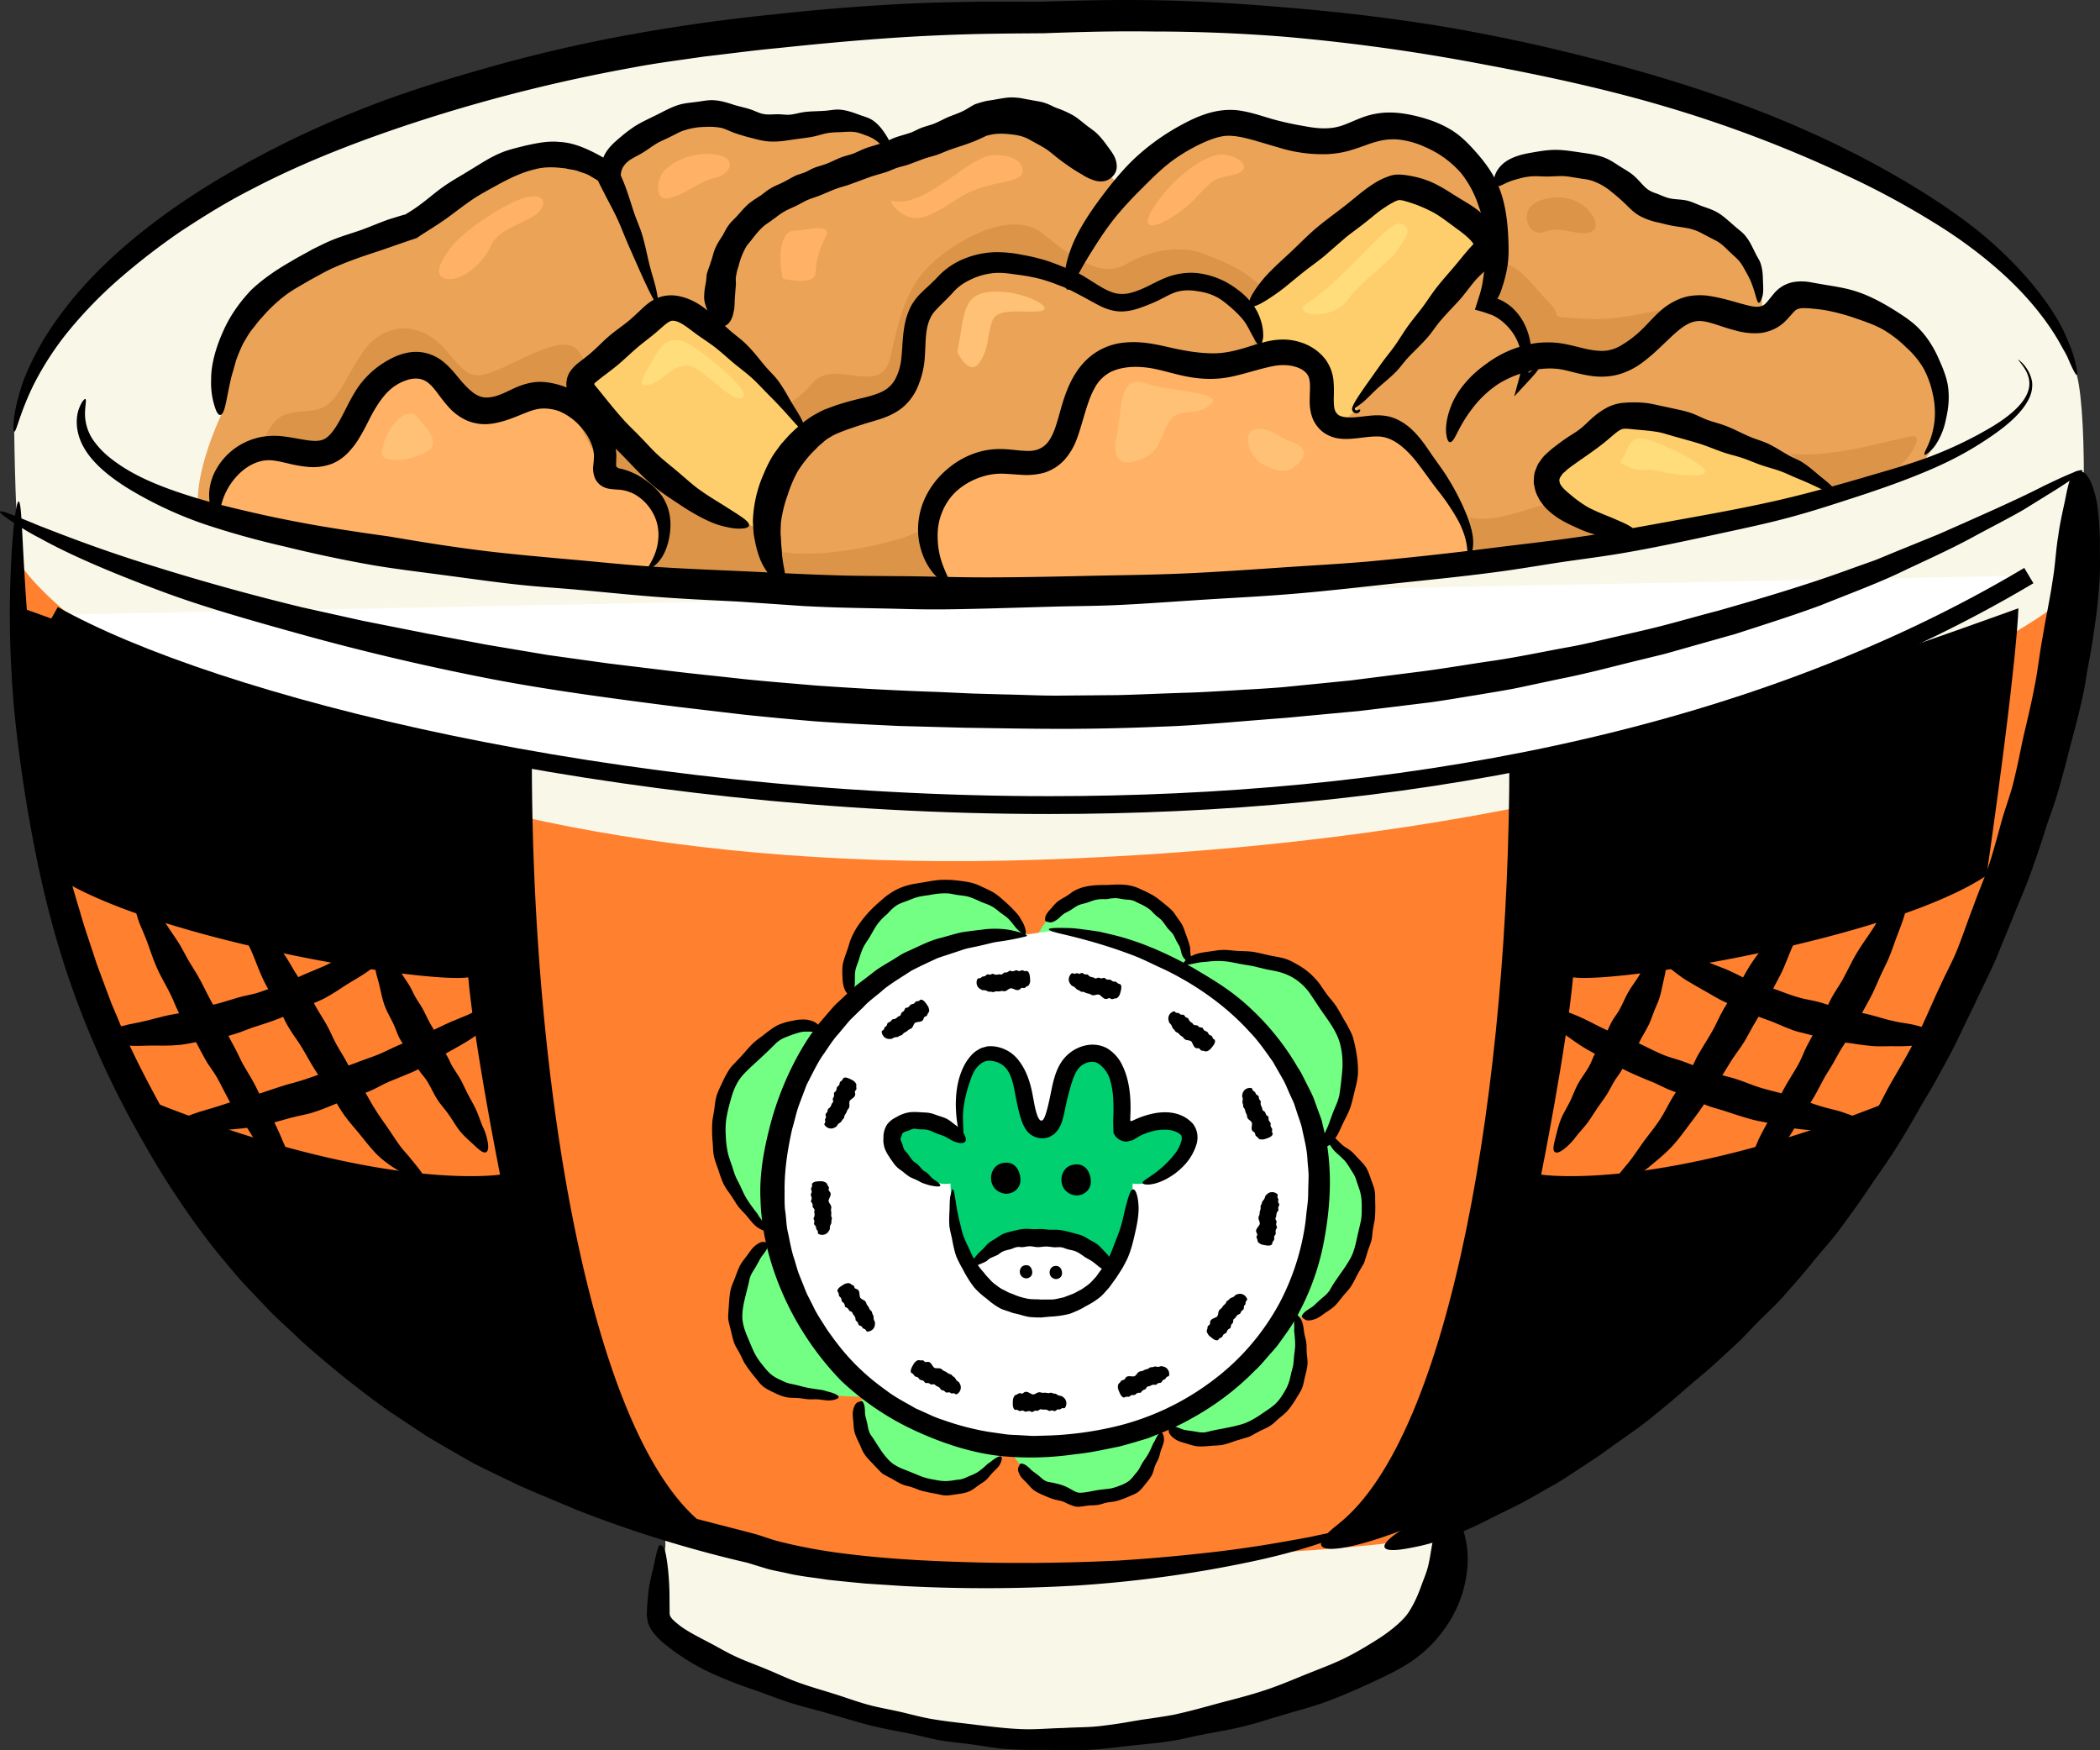 <svg width="48" height="40" fill="none" xmlns="http://www.w3.org/2000/svg"><rect width="100%" height="100%" fill="#333333" stroke="none"/><path d="M33.013 34.556c.299 1.495-.1 2.492-1.296 3.19-1.196.697-4.377 1.92-8.064 1.92-3.688 0-8.544-2.045-8.544-2.742 0-.698.1-1.595.1-1.595l-.021-1.711s2.04.887 7.095.93c5.055.045 9.4-.487 9.933-.664.532-.178.797.672.797.672z" fill="#F9F8E8"/><path d="M47.57 10.764c-15.42 9.17-39.712 4.98-47.161 1.149-.2 7.271 1.923 20.149 16.76 23.467 2.005.752 7.577.873 11.559.13 1.924-.113 2.894-.23 2.894-.23 11.162-3.587 16.046-16.842 15.948-24.516z" fill="#FF802E"/><path d="M19.44 22.738c-.172-.474.033-1 .292-1.433.195-.324.438-.641.78-.8.147-.068.306-.104.463-.137.21-.044.42-.085.634-.092.874-.03 1.746.559 1.997 1.412.22-.932 1.23-1.473 2.118-1.289.664.137 1.23.67 1.404 1.326.022.082.051.18.133.203l.069.02c.467-.159 1.008-.077 1.506.012.32.058.652.12.916.309.201.143.347.349.486.553.272.402.537.83.607 1.312.094.65-.178 1.283-.493 1.868.13.203.355.332.526.507.298.3.43.739.42 1.162-.009.424-.148.835-.334 1.215-.278.57-.71 1.123-1.346 1.251.079.35.13.711.093 1.07-.04.384-.19.767-.47 1.032-.207.193-.47.313-.732.416-.292.114-.595.213-.908.227-.313.014-.64-.064-.876-.27l-.184-.159-.032.276c-.03.258-.142.498-.252.734a1.633 1.633 0 01-.239.404c-.284.32-.76.364-1.186.386a.946.946 0 01-.26-.011c-.092-.022-.176-.07-.265-.103-.108-.04-.224-.055-.332-.095-.438-.158-.678-.668-.973-.939-.26.296-.514.649-.885.81-.339.146-.732.11-1.085.001-.408-.126-.794-.354-1.056-.69-.284-.364-.41-.863-.258-1.301a14.821 14.821 0 01-1.426-.115c-.205-.026-.415-.059-.598-.156a1.265 1.265 0 01-.33-.27 2.102 2.102 0 01-.538-1.528c.039-.63.378-1.235.905-1.587-.544-.458-1.01-1.048-1.214-1.735-.179-.604-.137-1.288.19-1.826.128-.21.294-.392.465-.569.208-.215.43-.427.699-.558.27-.132.599-.173.868-.042h.19l.566-.686-.054-.115z" fill="#73FF83"/><path d="M47.47 8.57C46.074 3.585 34.213-.103 23.847.395 8.497.396.923 5.778.325 9.865c0 0 .029 2.52.155 3.025.126.505 6.504 7.325 23.302 6.757 16.798-.568 23.365-5.873 23.618-6.125.252-.253.33-3.97.07-4.953z" fill="#F9F8E8"/><path d="M43.85 7.874c-.598-.706-1.533-1.05-2.453-1.147-.17-.018-.353-.027-.502.058-.167.094-.256.285-.41.398a.574.574 0 01-.226.1c.157-1.085-.648-2.171-1.698-2.405-.297-.066-.614-.073-.885-.212-.251-.128-.435-.357-.662-.525-.503-.37-1.174-.41-1.796-.366-.542.037-1.21.22-1.004 1.052l-.071-.016a2.776 2.776 0 00-.285-.736c-.49-.859-1.553-1.41-2.508-1.148-.264.072-.512.2-.78.26-.766.168-1.53-.252-2.309-.346-.774-.094-1.77.61-2.556 1.5-.185-.18-.297-.286-.297-.286-.957-.923-1.77-1.737-2.992-1.33-.608.303-1.316.532-2.029.757-.156-.532-.817-.745-1.373-.716-.563.029-1.128.21-1.68.095-.275-.058-.532-.188-.809-.24-.73-.138-1.44.28-2.058.696-.168.114-.345.24-.421.428a.913.913 0 01-.181.198c-1.628-1.216-3.255.41-4.475 1.224-2.442.814-4.477 1.628-4.333 4.316 0 0-.635 1.316-.522 2.171 3.495 1.188 10.147 1.899 18.615 1.899 6.683 0 13.02-.77 17.403-1.822 1.293-.31 2.415-.645 3.326-.992l.168-.305c.56-.736.4-1.854-.198-2.56z" fill="#EBA457"/><path d="M1.222 14.051c6.578 3.688 30.248 7.986 45.151-.897l-45.151.897z" fill="#fff"/><path d="M28.699 8.062c-.024-.917-1.023-1.832-1.895-1.548-.371.12-.699.387-1.088.411-.493.03-.886-.382-1.347-.558-1.372-.526-2.232-.428-2.753.155-.189.211-.449.361-.568.618-.262.563-.039 1.303-.422 1.792-.318.407-.904.449-1.395.612-1.44.48-2.158 2.425-1.374 3.726l-3-.211s.83-1.057.252-1.527c-.579-.47-1.447-.903-1.447-.903s-.36-.904-.036-.868c.326.036.76.145 1.7.29.94.144 2.71-.615 3.216-1.266.506-.65 1.59.326 1.807-.614.217-.94.362-1.663 1.049-2.241.686-.578 1.807-1.12 2.457-.578.65.542 1.338 1.012 1.88.686.542-.325 1.229-.433 1.735-.253.506.181 1.41.542 1.662 1.23.253.686.181.939.181.939l-.571-.07" fill="#DC9548"/><path d="M34.047 5.752c.009-.022.009-.033.005-.038l-.005.038z" fill="#fff"/><path d="M31.889 4.296c-.502.151-2.66 2.108-3.312 2.71 0 0-.214.106-.003.24s.173.94.173.94.632-.326 1.112-.058c.479.268.421.48.383.843-.039.365.057.69.21.748.154.058.584-.404.584-.404-.399.434 2.934-3.735 3.016-3.601.103-.517-1.673-1.565-2.163-1.418zm-17.19 3.112l-1.276 1.096c-.08.068-.164.147-.17.251-.007.1.064.188.13.264 1.06 1.219 2.203 2.49 3.744 2.973l.382.195c-.002-.742.592-1.884.78-2.098.224-.253.18-.248.18-.248a12.77 12.77 0 00-2.494-2.551c-.21-.162-.46-.325-.718-.266-.147.034-.268.135-.383.233l-.175.151zm27.327 3.914c-.1-.351-3.312-1.656-4.015-1.756-1.393-.2-.815-.136-2.358.953-.853.602.401 1.455 1.706 1.606 0 0 .087.058.954.022.867-.037 3.713-.825 3.713-.825z" fill="#FFCE6C"/><path d="M4.982 11.764c-.153-.733.51-1.519 1.258-1.491.44.016.903.26 1.296.062.161-.081.28-.227.38-.377.248-.374.41-.806.7-1.148.29-.342.78-.582 1.19-.4.446.2.626.811 1.098.94.4.109.786-.186 1.186-.3.878-.247 1.866.614 1.74 1.518-.014.108-.036.236.043.311.056.054.14.057.218.065.465.047.889.378 1.048.817.159.439.045.964-.281 1.298 0 0-.364.136-.69.136-.324 0-6.445-.368-9.186-1.431zm16.721 1.55a1.65 1.65 0 01-.341-1.736 1.65 1.65 0 011.46-1.001c.342-.007.7.094 1.019-.033.78-.312.575-1.563 1.19-2.135.36-.335.913-.349 1.397-.264.484.085.965.25 1.454.2.425-.042.82-.243 1.242-.303.423-.06.936.087 1.071.492.115.343-.076.775.154 1.055.282.342.834.086 1.272.153.43.066.73.45.983.804l.417.583c.363.508.745 1.104.599 1.71 0 0-9.48.992-11.917.475z" fill="#FFB266"/><path d="M30.148 26.824c-.142-3.267-3.196-5.256-6.18-5.54l-.496.072c-4.12 0-6.25 3.834-5.753 6.746.497 2.912 3.116 5.234 6.534 4.971 3.693-.284 6.037-2.983 5.895-6.25z" fill="#fff"/><path d="M21.975 25.682c.017.139.046.278.086.41-.297-.362-1.055-.692-1.517-.362-.516.369.492 1.437 1.182 1.318.009.457.077 1.3.462 1.951.303.52.802.919 1.621.919.793 0 1.293-.41 1.602-.94.383-.65.478-1.476.478-1.93.69.123 1.703-.949 1.186-1.318-.36-.258-.902-.113-1.264.135-.083.058-.192-.017-.176-.118.139-.916-.197-1.896-.87-1.633-.758.297-.395 1.715-.956 1.715-.56 0-.198-1.418-.956-1.715-.657-.257-.992.672-.878 1.568z" fill="#00D06F"/><path d="M25.41 28.978c-.308.53-.808.94-1.6.94-.82 0-1.319-.4-1.622-.919.67-.773 1.185-.696 1.621-.696.433 0 .94-.075 1.602.675z" fill="#fff"/><path d="M10.211 5.793c.26-.46 1.294-1.122 1.755-1.265.46-.144.575.115.316.345-.259.23-.891.345-1.064.747-.172.403-.69.834-1.035.748-.345-.086.028-.575.028-.575zm5.004-1.927a1.452 1.452 0 011.236-.316c.374.086.26.431-.114.517-.374.087-.662.374-1.036.46-.373.087-.287-.488-.086-.66zm5.176.719c.762.19 1.725-1.006 2.3-1.035.576-.029.748.259.662.431-.087.173-.575.173-1.035.345-.46.173-.576.374-1.122.604-.546.23-.92-.374-.805-.345zM17.89 6.368c-.116-.547-.03-1.093.258-1.093.288 0 .892-.201.72.144a2.03 2.03 0 00-.231.834c-.029.287-.748.115-.748.115zm8.465-1.607c.42-.666 1.191-1.261 1.612-1.226.42.035.665.35.245.455-.42.105-.42.035-.876.526-.456.49-1.437 1.016-.981.245z" fill="#FFB266"/><path d="M34.168 5.917c.666.21.806.56 1.226.981.42.42-.14.316.841.386s1.927-.35 1.857-.14c-.07.21-.806.875-1.401.91-.596.035-1.717.176-1.752 0-.035-.175.105-.63-.316-.875-.42-.246-.63-.386-.63-.386l.175-.876zm1.028-1.332c.964-.34 1.515.587 1.175.711-.34.124-.65-.155-1.052 0s-.649-.526-.123-.711zm-1.609 7.236c.65.186 1.732-.402 1.98-.309.247.093 1.299.618 1.206.68-.093.062-2.66.433-2.907.464-.247.031-.216-.495-.216-.495l-.063-.34zm7.33-1.453c1.02.124 2.567-.402 2.814-.402.248 0-.123.588-.463.804-.34.216-1.423.464-1.423.464l-.928-.866zm-23.133 2.227c.959.216 2.753-.217 3.093-.402.34-.186.37.71.711.927.34.217-1.051.31-1.051.31l-2.66-.062-.093-.773zM6.032 10.059c.279-.68.557-.619 1.114-.68.556-.063.68-.65 1.144-1.33.464-.681 1.299-.743 1.887-.063.587.68.587.774 1.607.279 1.021-.495 1.33-.526 1.547-.062.216.464.37 1.546 1.33 2.32.958.773 1.268.803 1.206 1.36-.062.557-.742-.526-1.485-.835-.742-.31-.742-.587-.742-.587L12.93 9.1s-1.191-.188-1.608.03c-.418.22-.774.032-1.175-.401-.403-.433-.774-.557-.99-.31-.217.248-.835.557-1.083 1.114-.247.557-.587.804-.958.773-.372-.03-.875-.033-.875-.033l-.208-.214z" fill="#DC9548"/><path d="M8.73 10.309c.104-.625.607-1.012.776-.81.168.203.472.473.37.709-.1.236-1.213.505-1.146.1zm16.795-.337c.136-.641.034-1.417.641-1.215.607.203 1.889.203 1.484.506-.404.304-.708 0-.944.405s-.169.708-.776.877c-.607.168-.405-.573-.405-.573zm3.238.573c-.303-.304-.337-.742 0-.742s.405.168.776.303c.37.135.337.338.034.574-.304.236-.81-.135-.81-.135z" fill="#FFC175"/><path d="M29.876 6.936c.974-.65 1.889-1.956 2.159-1.82.27.134.1.303-.102.606-.202.304-.81.675-1.146 1.147-.338.472-1.316.337-.91.067zM14.902 8.252c.206-.377.405-.574.742-.439.337.135 1.619 1.18 1.315 1.281-.303.102-.944-.809-1.315-.741-.371.067-.506.37-.81.438-.303.067-.134-.169.068-.54z" fill="#FFDD7B"/><path d="M21.883 8.049c.169-.877.101-1.349.81-1.383.708-.033 1.416.371 1.112.439-.303.067-.977-.101-1.112.202-.135.304-.068.64-.304.978-.236.337-.506-.236-.506-.236z" fill="#FFC175"/><path d="M37.035 10.57c.248-.415.207-.663.703-.497.497.165 1.655.744 1.076.786-.58.041-.993-.166-1.241-.124-.248.041-.538-.166-.538-.166z" fill="#FFDD7B"/><path d="M17.782 1.099c-.572.053-1.134.131-1.692.194-.555.082-1.106.15-1.643.254a37.58 37.58 0 00-4.393 1.07c-1.588.493-3.041 1.048-4.283 1.699-.606.306-1.15.65-1.655.982a15.51 15.51 0 00-1.342 1.033 9.953 9.953 0 00-1.27 1.312A6.891 6.891 0 00.77 8.79C.442 9.46.377 9.874.324 9.865c-.028-.002-.046-.37.16-1.008.098-.32.278-.693.52-1.11a8.48 8.48 0 011-1.307c.792-.855 1.899-1.722 3.26-2.503a22.268 22.268 0 012.931-1.416c.9-.363 1.87-.669 2.883-.955A34.514 34.514 0 0114.11.845 41.995 41.995 0 0117.7.328a50.805 50.805 0 013.065-.245c.617-.03 1.15-.033 1.645-.046l1.411.001c.882-.026 1.815-.059 3.108-.02a47.53 47.53 0 012.447.152 45.01 45.01 0 013.319.39c1.308.209 2.561.482 3.748.788 1.328.34 2.574.728 3.71 1.166 1.203.464 2.28.985 3.214 1.526.734.425 1.384.858 1.926 1.302.962.803 1.58 1.613 1.878 2.228.14.312.237.555.268.731.04.172.05.263.032.268-.017.005-.055-.057-.112-.177a6.062 6.062 0 01-.1-.225c-.04-.088-.102-.185-.161-.297-.246-.444-.688-1.056-1.4-1.685-.418-.37-.922-.75-1.513-1.11a18.698 18.698 0 00-1.992-1.071 29.118 29.118 0 00-4.277-1.612c-1.238-.36-2.572-.653-3.97-.914A44.84 44.84 0 0029.32.836 38.186 38.186 0 0026.358.72C25.37.707 24.6.734 23.849.76c-.75.006-1.474.007-2.36.046-.959.04-2.114.124-3.706.293zM4.943 28.596a19.093 19.093 0 01-1.66-2.483 21.317 21.317 0 01-1.673-3.645c-.486-1.395-.772-2.744-.98-3.967-.198-1.183-.325-2.255-.37-3.187a23.67 23.67 0 01.017-2.84c.046-.66.11-1.016.148-1.014.09.002.07 1.221.254 3.278.09.975.223 2.14.479 3.436.164.84.385 1.732.67 2.66.11.394.252.786.382 1.192l.225.606.115.306.13.305c.317.786.73 1.56 1.165 2.345a20.379 20.379 0 001.703 2.522l.481.576c.155.18.315.338.46.495.284.317.57.572.82.816.094.09.181.18.272.26l.267.232.493.43c.33.255.63.496.948.729.314.207.627.43.99.65l.583.34.32.184.352.179c.263.129.537.287.85.427.314.14.652.293 1.024.45.453.162.897.338 1.346.481.453.131.894.283 1.34.397l.808.208.2.052.1.026.074.02.065.02.368.12c.505.134 1.023.23 1.535.296 1.147.148 2.255.19 3.288.214a45.46 45.46 0 003.02-.047 40.791 40.791 0 001.96-.17c1.049-.112 1.87-.266 2.433-.37.559-.121.865-.184.879-.144.021.051-.873.447-2.527.77-.97.195-2.194.384-3.626.48a35.622 35.622 0 01-4.026.015l-.862-.056c-.292-.028-.587-.056-.887-.09-.3-.049-.604-.074-.912-.148-.154-.035-.308-.059-.465-.104l-.434-.133a27.966 27.966 0 01-3.925-1.217c-.49-.21-.933-.387-1.328-.565-.39-.19-.744-.354-1.06-.52-.38-.22-.72-.412-1.032-.6l-.857-.569a22.275 22.275 0 01-1.638-1.287 8.95 8.95 0 01-.502-.45c-.173-.165-.363-.332-.554-.523l-.6-.63c-.21-.227-.416-.487-.646-.758zm37.133-.535c.231-.317.465-.635.678-.96.212-.312.433-.611.626-.93.18-.285.349-.578.512-.869l.308-.52.29-.529c.23-.417.42-.854.631-1.273.161-.35.334-.689.489-1.037l.381-.93c.119-.304.264-.623.378-.931.194-.527.345-.996.39-1.149.088-.272.194-.534.271-.806.105-.356.2-.715.288-1.07.105-.385.204-.764.287-1.147.054-.232.082-.471.126-.703.06-.305.109-.616.152-.924a11.2 11.2 0 00.098-.907c.03-.318.015-.63.017-.913a6.732 6.732 0 00-.066-.965c-.104-.518-.26-.803-.49-.722-.1.035-.159.247-.224.573-.047.245-.128.554-.173.904-.054.305-.065.645-.125.995-.061.428-.16.873-.231 1.311-.075.398-.114.794-.19 1.154-.1.531-.225.989-.29 1.315-.047.225-.103.508-.183.833-.066.284-.187.588-.282.93-.076.278-.156.576-.252.884-.11.349-.269.7-.4 1.075-.134.338-.247.697-.396 1.05-.104.239-.232.471-.34.715-.204.423-.377.868-.6 1.285-.171.334-.364.654-.548.973-.08.144-.155.29-.23.435a11.693 11.693 0 01-.561.925c-.113.16-.223.319-.326.476a24.17 24.17 0 01-.629.95c-.18.265-.41.504-.614.773-.212.286-.442.569-.677.854-.271.317-.582.605-.872.915-.239.233-.46.487-.702.718-.226.2-.467.384-.691.582-.255.213-.502.434-.755.638-.206.162-.433.288-.638.438-.258.195-.514.38-.772.546-.13.083-.26.16-.387.234-.133.068-.262.135-.386.205-.263.146-.501.306-.748.419l-.706.329c-.332.144-.617.309-.868.446-.219.116-.42.189-.57.285-.583.36-.621.59.166.433a4.84 4.84 0 00.953-.274c.233-.096.502-.204.786-.354l.69-.341c.249-.126.504-.279.765-.425.273-.148.53-.328.778-.49l.362-.239.32-.232.53-.374c.136-.1.225-.171.259-.197.24-.196.485-.391.72-.599.203-.178.412-.355.627-.535.211-.186.422-.384.644-.588.166-.147.315-.322.48-.489.205-.208.43-.408.64-.648.198-.226.41-.463.617-.72.208-.26.446-.512.663-.808z" fill="#000"/><path d="M8.873 12.257c.763.128 1.322.223 2.153.327.621.078 1.503.156 2.156.214.665.06 1.102.109 1.795.156.59.041 1.432.075 2.038.102.816.038 1.4.073 2.238.096.452.012 1.15.012 1.606.018.615.008.99.024 1.61.025.728.002 1.698-.018 2.428-.035.785-.017 1.33-.02 2.114-.052.725-.03 1.69-.098 2.409-.147.707-.048 1.17-.07 1.868-.13a84.31 84.31 0 002.892-.318c.785-.097 1.321-.154 2.081-.267.598-.089 1.406-.239 1.953-.339.944-.17 1.58-.284 2.376-.462.637-.144 1.455-.37 1.993-.529.646-.19 1.003-.286 1.513-.474a9.02 9.02 0 001.386-.66c.423-.247.74-.52.852-.784.119-.265.006-.48-.074-.601-.084-.125-.141-.178-.128-.18a.77.77 0 01.183.19.79.79 0 01.132.314.693.693 0 01-.073.394c-.132.27-.4.528-.742.773a7.625 7.625 0 01-1.197.704c-.573.27-1.265.525-2.066.784-.468.152-.965.316-1.52.463-.525.14-1.102.26-1.711.392-.651.14-1.341.29-2.096.418-.449.075-.902.132-1.34.196-.516.078-1.013.165-1.513.23-.797.106-1.58.182-2.33.261-.793.085-1.549.173-2.285.234-.713.06-1.408.093-2.064.135-.723.046-1.4.098-2.048.126-.472.02-.931.02-1.36.032-.948.027-1.78.055-2.505.063-.592.006-1.036-.014-1.415-.02-.616-.013-1.073-.017-1.804-.055l-1.427-.098c-.504-.03-1.099-.05-1.836-.104-.564-.04-1.214-.108-1.953-.175-.392-.035-.804-.059-1.253-.106-.54-.056-1.13-.141-1.76-.224-.571-.076-1.108-.14-1.623-.227a30.816 30.816 0 01-2.032-.43 19.357 19.357 0 01-1.772-.491 8.941 8.941 0 01-1.777-.823c-.487-.3-.856-.622-1.043-.972-.202-.374-.158-.707-.093-.872.067-.174.133-.227.147-.206.021.024-.007.128-.013.303a1.07 1.07 0 00.226.684c.188.249.388.391.568.516.184.123.363.222.593.33.557.26 1.327.488 1.936.637.553.132.926.221 1.69.364.487.092 1.277.212 1.917.3zm23.305 24.618c.161-.239.251-.472.327-.685.05-.132.101-.258.135-.386.054-.227.078-.443.118-.625.087-.407.201-.667.372-.636.081.017.175.105.261.289.082.184.163.465.157.867a2.784 2.784 0 01-.43 1.378 2.997 2.997 0 01-.73.8c-.322.244-.697.417-1.075.592-.34.156-.693.312-1.073.449-.29.1-.598.18-.905.272-.304.088-.608.192-.927.267-.3.078-.616.123-.925.186-.238.043-.47.11-.711.144-.305.051-.618.073-.927.108-.33.035-.657.082-.986.096a15.05 15.05 0 01-.475.009l-.472-.01c-.32.004-.647.001-.966-.023-.243-.022-.484-.067-.722-.099-.256-.035-.51-.057-.762-.1-.21-.04-.419-.096-.625-.14-.299-.061-.595-.112-.888-.182-.35-.087-.693-.197-1.035-.293-.27-.079-.541-.14-.808-.225-.288-.089-.569-.204-.852-.302a10.23 10.23 0 01-1.02-.4 5.085 5.085 0 01-1.058-.668 1.521 1.521 0 01-.29-.314c-.038-.072-.08-.144-.085-.225l-.005-.03-.008-.028-.003-.059.003-.104c.01-.192.026-.367.048-.525.027-.18.074-.339.103-.473.05-.232.082-.393.124-.479.085-.025.134.046.173.295.027.17.058.424.066.775l.004.454c-.01.113.075.18.239.311.18.135.421.254.678.39.19.098.385.218.611.32.214.1.455.184.7.287.23.094.458.205.704.294.27.1.56.179.846.27.257.08.512.176.78.248.225.06.461.1.692.152.23.052.455.116.69.159.344.063.698.096 1.047.14.36.043.716.089 1.078.101.31.012.628-.021.937-.026.275-.018.546-.013.816-.042.165-.019.33-.042.492-.066l.484-.082c.245-.034.482-.069.719-.111.355-.076.701-.173 1.033-.264.371-.098.728-.187 1.064-.3.344-.113.665-.253.967-.374.288-.116.558-.216.802-.332.34-.165.63-.345.862-.494.342-.227.543-.427.63-.551z" fill="#000"/><path d="M1.122 14.228c1.885 1.056 5.104 2.144 9.105 2.975 4 .83 8.776 1.4 13.756 1.4 7.723-.002 15.938-1.368 22.495-5.274l-.209-.35c-6.462 3.852-14.61 5.217-22.286 5.216-4.949 0-9.7-.566-13.673-1.39-3.972-.824-7.17-1.91-8.989-2.932l-.199.355z" fill="#000"/><path d="M18.575 16.48a69.633 69.633 0 01-1.592-.15l-1.55-.183c-1.472-.189-2.884-.376-4.207-.63a57.171 57.171 0 01-4.238-.991c-1.233-.342-2.343-.656-3.278-1.006-1.22-.451-2.17-.869-2.792-1.218-.317-.16-.545-.319-.7-.42-.154-.105-.228-.169-.217-.188.022-.039.325.085.88.314.56.219 1.376.537 2.432.869a53.95 53.95 0 003.59 1.002l1.397.31 1.499.297c.433.08.877.164 1.33.249l1.392.234 1.386.193 1.434.174c.533.066 1.076.117 1.625.18.549.058 1.107.1 1.67.15 1.146.08 2.047.123 2.808.148l.794.036.71.02c.453.008.872.032 1.3.027l1.286-.011c.462-.01.968-.036 1.559-.054.317-.008.658-.03 1.029-.05.37-.024.771-.041 1.207-.078l1.537-.153 1.496-.19c.6-.073 1.186-.178 1.763-.26.578-.085 1.137-.205 1.687-.305.308-.053.609-.125.905-.194l.878-.203c.577-.134 1.126-.3 1.663-.438 1.127-.32 2.165-.636 3.085-.975l.533-.19.499-.206.929-.378c1.034-.456 1.856-.821 2.403-1.103.555-.268.866-.396.887-.36.019.03-.19.18-.598.44l-.755.467c-.303.175-.66.357-1.057.57-.463.258-1.003.507-1.598.784-.588.292-1.26.538-1.974.825-.608.225-1.263.432-1.948.654l-1.064.3-.548.155-.565.138c-.589.142-1.19.307-1.818.43l-.95.202c-.32.067-.648.115-.977.172-.347.055-.698.117-1.054.166l-1.08.132-.547.066-.553.051-1.12.105c-1.129.085-2.02.174-2.777.198-1.86.08-2.89.052-4.553.028l-1.517-.041c-.57-.027-1.217-.055-1.966-.11zm-6.418.912c0 7.27 1.309 15.414 3.926 17.45 2.618 2.036-9.016-1.6-12.797-9.743 5.38 2.181 8.144 1.745 8.144 1.745s-.582-2.909-.727-4.508c-1.018.145-7.272-.873-9.453-2.327-.727-5.09-.727-6.108-.727-6.108s8.725 3.2 11.634 3.49z" fill="#000"/><path d="M6.571 23.434c-.083-.146-.143-.3-.219-.442-.11-.203-.23-.39-.322-.578-.107-.219-.18-.437-.262-.627-.078-.184-.165-.338-.215-.492-.131-.396-.167-.644-.09-.68.07-.032.234.114.45.385.101.128.208.29.34.474.084.118.182.241.272.379.077.115.145.243.224.37.077.122.164.242.243.373.086.144.164.299.251.451.09.156.168.273.225.377.085.154.132.274.194.392.059.113.13.224.222.383.05.086.098.19.17.305l.258.399c.097.16.18.32.272.463.1.162.208.305.301.443.099.145.186.283.275.4.07.092.143.166.203.24.213.264.356.42.314.49-.035.058-.2.014-.46-.128a2.672 2.672 0 01-.535-.364c-.158-.143-.301-.33-.46-.526-.122-.15-.263-.303-.382-.477-.126-.184-.23-.388-.355-.588-.095-.15-.19-.256-.253-.355-.157-.245-.227-.39-.363-.611-.074-.12-.181-.253-.298-.456zm-2.467-.258c-.08-.15-.135-.308-.207-.453-.103-.209-.22-.4-.306-.594-.1-.225-.168-.448-.243-.643-.072-.19-.152-.349-.2-.504-.065-.205-.093-.402-.066-.535.024-.134.081-.192.121-.186.04.005.068.059.113.135.044.077.107.176.205.308.092.124.203.3.324.487.08.123.173.25.26.392.072.119.136.25.212.38.073.125.157.25.232.385.083.147.155.306.24.463.085.16.16.28.214.388.08.16.124.282.182.404.056.116.123.232.21.397.046.088.09.195.157.316.08.143.167.279.242.416.09.168.167.337.249.494.09.176.185.337.262.495.081.167.145.328.208.47.05.113.104.21.14.304.134.337.18.553.113.594-.06.035-.177-.082-.369-.297-.11-.127-.262-.279-.403-.475-.12-.165-.229-.364-.363-.57-.103-.16-.23-.32-.338-.5-.114-.189-.21-.4-.325-.607-.088-.154-.178-.264-.239-.367-.147-.252-.213-.4-.341-.628-.07-.123-.173-.261-.284-.47zm5.03.554c-.056-.104-.089-.218-.137-.321-.07-.148-.152-.284-.204-.424-.06-.165-.088-.33-.123-.474-.034-.14-.078-.26-.09-.373-.03-.294.008-.48.087-.501.077-.021.186.093.323.292.066.094.126.213.205.342.05.084.114.169.17.264.047.08.084.17.135.258.047.084.108.165.157.255.056.1.102.207.16.313.057.107.112.186.149.259.055.107.081.193.12.276.038.08.089.156.15.268.033.06.061.135.11.216.058.097.123.187.176.281.064.115.114.233.17.341.063.121.13.232.181.341.054.117.092.232.131.332.031.08.068.147.09.214.076.24.088.4.02.44-.059.036-.151-.038-.296-.177-.086-.08-.203-.177-.308-.306-.088-.11-.162-.246-.26-.383-.075-.107-.172-.21-.25-.33-.082-.126-.145-.272-.229-.412-.064-.103-.135-.173-.18-.242-.108-.17-.153-.274-.247-.429-.051-.083-.131-.175-.21-.32z" fill="#000"/><path d="M5.247 23.666c-.16.047-.326.054-.48.088-.224.046-.438.1-.644.124-.242.025-.47.018-.674.017-.196.004-.372.014-.526 0-.4-.041-.633-.126-.634-.207-.001-.08.193-.16.517-.242.153-.045.338-.068.543-.12l.425-.108c.126-.032.262-.044.398-.081l.403-.11c.152-.042.313-.063.472-.11l.394-.119c.159-.046.28-.061.401-.095.115-.034.231-.08.395-.136.088-.034.192-.062.311-.11.143-.056.273-.132.408-.188l.475-.201.468-.235c.154-.078.308-.135.44-.2.102-.05.191-.105.279-.144.309-.143.51-.205.56-.14.04.055-.06.178-.252.381-.115.115-.254.271-.442.415-.159.12-.351.23-.557.354-.156.101-.32.214-.5.311-.194.099-.407.175-.622.263-.16.067-.277.146-.386.188-.267.106-.42.147-.664.228-.13.047-.284.116-.508.177zm1.933 1.749c-.177.06-.36.082-.53.13-.247.066-.48.14-.708.186-.266.05-.52.067-.746.09-.219.026-.413.058-.586.063-.449.01-.72-.041-.73-.122-.01-.079.197-.185.555-.31.17-.064.376-.112.604-.187l.475-.158c.141-.046.293-.074.446-.125l.453-.15c.17-.057.352-.096.532-.156l.445-.153c.18-.059.317-.084.453-.128.13-.042.262-.097.448-.165.1-.039.217-.074.353-.13.162-.066.313-.15.466-.213l.543-.227.54-.256c.179-.084.353-.146.505-.214.12-.054.224-.111.324-.152.356-.148.585-.21.628-.143.037.058-.089.185-.321.393-.138.119-.306.28-.524.429-.184.124-.404.24-.638.372-.178.106-.364.227-.569.332-.216.107-.454.193-.693.294-.179.076-.31.161-.43.21-.297.124-.467.175-.735.274-.145.056-.314.137-.56.216zm27.32-8.023c0 7.27-1.309 15.414-3.926 17.45-2.618 2.036 9.016-1.6 12.797-9.743-5.38 2.181-8.144 1.745-8.144 1.745s.582-2.909.728-4.508c1.017.145 7.27-.873 9.452-2.327.727-5.09.727-6.108.727-6.108s-8.725 3.2-11.634 3.49z" fill="#000"/><path d="M39.408 23.044c.082-.144.185-.273.267-.41.117-.196.213-.395.325-.57.13-.205.277-.383.395-.551.115-.164.204-.32.295-.44.244-.317.43-.492.506-.457.07.033.046.247-.06.59-.05.165-.131.348-.219.553-.056.134-.11.282-.179.432-.059.126-.132.251-.2.386-.064.13-.122.268-.195.403-.08.15-.174.296-.263.45-.09.158-.154.285-.217.387-.095.151-.177.253-.252.365-.072.107-.137.225-.237.382-.055.084-.125.177-.198.294-.086.14-.164.282-.25.414-.106.16-.222.308-.33.453-.122.162-.236.32-.359.454-.13.144-.27.26-.394.365-.098.082-.185.16-.275.217-.32.206-.549.245-.587.18-.037-.06.08-.173.252-.383.101-.124.208-.293.34-.475.113-.154.252-.316.379-.513.098-.152.18-.33.285-.502.111-.183.249-.363.37-.561.09-.15.14-.28.197-.382.141-.248.233-.378.358-.602.068-.121.13-.278.246-.479zm2.454-.236c.08-.148.178-.282.256-.422.112-.202.203-.405.31-.586.124-.21.264-.395.377-.57.108-.168.191-.33.282-.454.117-.158.194-.271.244-.36.052-.087.082-.15.125-.155.036-.006.088.043.115.157.03.112.019.285-.032.47-.049.177-.123.354-.203.569-.052.137-.1.289-.165.443-.056.129-.125.258-.188.397-.062.132-.116.274-.185.413-.076.153-.166.304-.25.463-.087.16-.145.292-.206.396-.09.156-.169.261-.24.377-.07.11-.13.23-.224.393-.05.087-.117.183-.185.304-.08.145-.15.291-.23.427-.098.166-.204.32-.299.47-.105.169-.198.333-.297.48-.104.154-.215.29-.308.415-.073.099-.133.194-.198.272-.232.28-.4.423-.468.383-.06-.036-.012-.196.085-.465.056-.159.118-.362.217-.581.085-.185.203-.377.313-.595.084-.169.157-.357.254-.542.103-.193.232-.383.347-.589.084-.155.128-.29.182-.394.133-.259.222-.393.34-.624.064-.124.122-.285.231-.492zm-5.027.55c.054-.1.128-.186.18-.28.076-.135.128-.274.198-.396.08-.141.179-.264.25-.383.07-.116.112-.228.171-.316.153-.232.274-.368.357-.346.073.02.114.18.095.436-.01.12-.042.26-.079.417-.023.102-.043.214-.08.327-.031.095-.077.189-.117.288-.037.097-.07.198-.116.298-.051.109-.117.214-.177.324-.06.112-.101.204-.145.276-.066.106-.128.175-.182.252-.05.074-.094.157-.162.266-.038.059-.09.121-.138.203-.058.097-.106.198-.163.29-.07.11-.15.211-.218.312-.077.113-.142.224-.214.322-.076.103-.16.19-.229.273-.054.065-.096.13-.145.18-.174.183-.309.27-.377.23-.06-.036-.038-.152.014-.346.03-.114.06-.262.123-.416.053-.13.138-.26.212-.412.058-.117.101-.25.17-.377.072-.133.17-.258.252-.397.06-.105.087-.2.125-.272.093-.175.16-.263.242-.419.044-.084.078-.196.153-.334z" fill="#000"/><path d="M41.612 22.91c.15.045.294.098.438.137.208.054.415.077.604.123.222.05.427.123.617.163.183.045.351.056.495.093.375.094.603.176.602.263 0 .077-.199.151-.544.2-.163.016-.36.026-.58.02-.144 0-.3.01-.463-.005a6.144 6.144 0 01-.428-.055c-.141-.022-.29-.03-.44-.061a7.79 7.79 0 01-.501-.128c-.172-.05-.312-.074-.424-.115-.166-.06-.283-.114-.406-.165-.117-.05-.244-.09-.415-.157-.09-.04-.191-.094-.317-.145a8.183 8.183 0 01-.438-.185c-.171-.08-.324-.181-.477-.263-.168-.098-.33-.186-.475-.282a7.196 7.196 0 01-.399-.309c-.092-.076-.182-.139-.254-.205-.256-.245-.375-.422-.328-.485.041-.055.191.001.438.111.148.06.337.126.54.224.173.08.35.195.558.29.158.079.34.131.517.213.186.083.372.19.575.274.154.059.282.087.387.12.256.086.392.15.625.215.124.04.283.057.493.114zm-1.898 1.76c.169.057.33.125.493.178.235.074.467.12.68.186.25.074.476.17.688.234.204.066.393.098.553.154.414.141.66.256.65.341-.011.076-.242.123-.63.126a6.613 6.613 0 01-.648-.049c-.16-.017-.334-.025-.513-.057a9.002 9.002 0 01-.471-.1c-.156-.035-.32-.058-.485-.102-.18-.05-.364-.11-.551-.172-.19-.063-.344-.098-.467-.148-.184-.07-.312-.135-.45-.194-.13-.058-.269-.106-.459-.184-.101-.045-.213-.105-.354-.163a12.025 12.025 0 01-.489-.208c-.19-.088-.365-.195-.537-.285-.191-.104-.375-.198-.54-.298-.172-.11-.325-.222-.463-.321-.109-.08-.213-.144-.299-.213-.305-.25-.458-.433-.416-.5.038-.057.208 0 .492.113.169.063.385.132.619.236.199.086.406.208.645.313.182.085.389.147.59.238.214.093.428.212.66.31.174.068.32.104.438.145.29.105.445.179.707.264.142.048.32.08.557.156zm-13.866.952l.036-.01.028-.012a1.933 1.933 0 01.282-.11c.246-.075.509-.103.749-.021a.756.756 0 01.282.17c.03.03.058.057.076.096.09.145.08.31.046.422-.11.341-.312.521-.481.656-.358.262-.633.277-.715.248-.064-.018-.037-.06.047-.113.084-.059.229-.145.398-.301a2.12 2.12 0 00.242-.259.822.822 0 00.171-.336c.01-.097-.007-.115-.075-.16a.596.596 0 00-.298-.074 1.05 1.05 0 00-.314.04 1.332 1.332 0 00-.235.086c-.034.014-.103.058-.151.087l-.052.028-.044.01c-.03.007-.06.017-.087.02a.322.322 0 01-.303-.205l-.002-.09-.004-.18.008-.232c-.003-.063.001-.126-.005-.188a1.933 1.933 0 00-.073-.516.708.708 0 00-.246-.356.277.277 0 00-.193-.055.433.433 0 00-.217.086c-.117.092-.177.25-.228.413a5.94 5.94 0 00-.14.554c-.021.103-.042.21-.082.327-.006.028-.024.06-.038.09-.017.031-.027.06-.056.093-.026.031-.048.063-.083.09a.945.945 0 01-.12.07.457.457 0 01-.384-.043c-.125-.076-.17-.187-.214-.277-.079-.208-.115-.398-.154-.593-.044-.219-.075-.459-.2-.632a.484.484 0 00-.306-.192c-.083-.017-.157-.022-.226.017-.038.009-.068.044-.103.065a1.01 1.01 0 00-.087.099c-.074.108-.11.235-.15.35a2.84 2.84 0 00-.128.572c-.02.204 0 .368.001.492.01.209.014.3-.021.24-.03-.059-.12-.267-.145-.667a2.5 2.5 0 01.027-.593c.035-.197.098-.385.204-.56.06-.09.128-.18.227-.25.051-.03.101-.067.163-.08l.09-.025c.031-.004.062-.003.093-.004a.824.824 0 01.635.337c.132.174.21.37.263.565.06.222.08.465.146.658a.38.38 0 00.06.12l.022.017.005.005.012-.002.033-.008.023-.032c.009-.024.021-.037.031-.068.054-.15.092-.337.127-.503.048-.239.094-.465.208-.666a.895.895 0 01.607-.444.716.716 0 01.47.066.904.904 0 01.322.332c.16.295.224.644.219 1.074 0 .045-.003.091-.004.138l-.003.07v.01c0 .015-.006.035.014.044zm-.698 3.421a2.51 2.51 0 00.184-.283c.063-.12.102-.24.146-.35.048-.13.1-.247.132-.36.051-.163.077-.308.107-.425.062-.24.103-.38.148-.426.064-.07.147.07.158.399.002.15-.024.34-.076.56-.04.18-.082.364-.153.54-.034.092-.086.178-.13.265-.051.085-.107.167-.16.25-.057.075-.108.154-.167.227-.064.07-.122.143-.194.203-.107.086-.22.155-.337.213-.111.072-.233.12-.35.167a2.174 2.174 0 01-.46.067l-.202.019c-.066 0-.13-.001-.195-.006-.134-.002-.26-.056-.387-.083-.068-.01-.131-.042-.199-.061-.066-.023-.134-.042-.194-.082a1.594 1.594 0 01-.263-.193 1.91 1.91 0 01-.29-.26 2.601 2.601 0 01-.261-.417 3.056 3.056 0 01-.147-.287c-.052-.149-.078-.293-.102-.422-.021-.094-.044-.18-.056-.264-.014-.147-.003-.278.002-.388.003-.13.004-.234.018-.31.06-.262.074-.206.143.253.02.118.044.229.07.335.03.11.048.217.085.317.036.106.087.203.133.3.047.104.092.207.152.304.055.087.121.168.19.246.037.05.078.095.122.14a.753.753 0 00.142.13c.057.044.116.09.187.12l.103.055c.035.017.076.027.114.043.1.046.196.073.287.093.126.032.246.014.349.029.117-.008.228.007.33-.012l.183-.04.183-.07c.073-.024.14-.071.223-.11.073-.053.161-.103.238-.186l.1-.108c.03-.043.06-.088.095-.132z" fill="#000"/><path d="M24.726 28.236c.066.026.122.063.175.095.07.037.133.071.187.111.06.05.108.104.15.15.066.067.118.124.154.179.069.112.086.192.07.237-.024.066-.13.067-.262-.007-.064-.03-.122-.09-.2-.148-.061-.049-.134-.082-.198-.122-.065-.042-.126-.094-.195-.124-.066-.032-.138-.039-.204-.058-.05-.012-.096-.038-.146-.044-.052-.008-.104.002-.155 0-.066-.004-.134-.019-.199-.018-.063.001-.125.016-.185.014-.06-.001-.117-.018-.173-.02-.058 0-.113.016-.169.02-.041.003-.086-.009-.129-.001-.05.007-.095.033-.145.048-.058.016-.124.026-.188.057-.042.02-.075.052-.111.074-.059.029-.12.05-.173.078-.038.021-.062.055-.096.073-.06.031-.122.054-.171.076-.06.029-.095.063-.136.076-.136.047-.142.015.002-.179l.114-.139c.041-.044.085-.081.126-.122.044-.041.08-.094.128-.132.049-.042.107-.072.164-.108.05-.033.102-.072.162-.1.07-.031.148-.048.229-.069.09-.021.185-.046.288-.05.068-.003.128.007.18.008.075.002.135-.006.19-.004.061.002.119.014.178.016.071.003.142-.004.227.006.092.01.198.036.33.074.056.015.117.028.181.053zm-3.468-2.798c.068.012.127.04.184.058.071.024.139.043.197.072.067.036.121.081.17.12a.95.95 0 01.177.154c.083.105.1.189.084.232-.03.066-.127.061-.252.016-.061-.02-.119-.065-.2-.106-.063-.035-.137-.051-.203-.078-.07-.028-.136-.064-.206-.083-.068-.015-.136-.012-.197-.015-.046-.003-.09-.016-.133-.011-.042.008-.08.027-.114.043-.024.008-.049.012-.07.023-.022.008-.05.017-.055.028-.027.02-.022.047-.031.065l-.017.034-.008.048c.008.04.027.075.046.12.008.031.018.072.034.108.023.04.063.071.092.112.036.046.066.105.116.154.03.034.074.049.103.079.045.043.081.095.123.133.03.026.067.039.093.063.049.037.084.095.124.124.046.04.089.06.119.086.104.09.084.125-.16.077-.061-.013-.116-.034-.171-.052-.058-.019-.103-.054-.156-.076-.053-.025-.11-.045-.162-.075a1.931 1.931 0 01-.148-.114c-.045-.036-.1-.066-.142-.112-.053-.05-.092-.116-.141-.182l-.078-.122c-.023-.047-.05-.095-.065-.153a1.012 1.012 0 01-.02-.116l.002-.116a.533.533 0 01.088-.284.56.56 0 01.205-.16.806.806 0 01.24-.1c.1-.026.214-.02.35-.011.055.005.117.002.182.017z" fill="#000"/><path d="M26.606 22.152c.646.31 1.375.786 1.958 1.432.203.209.363.446.532.683l.219.383c.076.128.125.273.193.413.024.055.052.108.073.165l.058.176c.037.118.085.236.116.359.05.249.121.497.13.746.008.127.026.251.026.376l-.01.374c.002.125-.013.249-.029.375-.016.125-.025.253-.045.383a5.571 5.571 0 01-.58 1.76 5.441 5.441 0 01-1.592 1.82 5.992 5.992 0 01-2.076.983 7.793 7.793 0 01-1.567.225l-.331.01c-.11.005-.222-.01-.337-.013-.115-.01-.235-.007-.36-.024l-.396-.057a6.103 6.103 0 01-1.04-.273 2.363 2.363 0 01-.304-.12l-.322-.145c-.21-.125-.448-.239-.672-.412-.691-.493-1.056-.968-1.356-1.4-.115-.184-.231-.352-.313-.531l-.131-.258c-.04-.087-.072-.177-.108-.264-.034-.088-.072-.175-.104-.264l-.082-.277c-.064-.184-.098-.384-.142-.594-.04-.151-.04-.31-.062-.478-.027-.167-.016-.347-.019-.54 0-.388.054-.835.174-1.364.056-.187.094-.377.155-.546l.173-.459c.158-.308.273-.55.405-.726.122-.181.215-.324.318-.435.114-.134.2-.245.29-.342.095-.092.184-.18.29-.281.098-.11.232-.21.402-.349.162-.15.395-.285.688-.477.23-.12.433-.211.614-.295l.52-.171c.16-.06.313-.074.448-.11.136-.028.26-.067.378-.085.236-.032.44-.07.653-.123.144-.036-.253-.13-.375-.152a2.105 2.105 0 00-.622-.004c-.133.015-.28.034-.437.056-.155.03-.318.082-.492.13-.26.057-.512.197-.785.316-.136.06-.26.152-.394.229-.132.081-.27.157-.394.26-.12.093-.244.186-.367.28-.118.1-.23.21-.345.317-.057.054-.116.106-.17.162l-.154.178c-.1.12-.208.234-.295.36-.337.458-.722 1.176-.97 2.044-.155.568-.291 1.204-.258 1.843.024.868.285 1.684.601 2.35a6.788 6.788 0 001.238 1.78 6.32 6.32 0 001.765 1.177c.566.256 1.236.483 1.913.55a6.978 6.978 0 001.68-.045c.376-.036.712-.119.997-.173.282-.074.508-.145.66-.19.21-.088.576-.213 1.011-.461a6.204 6.204 0 001.439-1.09c.095-.085.18-.185.267-.286.086-.102.182-.199.265-.31.16-.224.334-.45.463-.71a5.716 5.716 0 00.606-1.793c.125-.713.155-1.46.026-2.169l-.105-.45-.155-.426c-.046-.142-.12-.27-.184-.401-.068-.13-.124-.262-.206-.378a5.843 5.843 0 00-1.102-1.372c-.45-.421-.91-.676-1.303-.912-.744-.414-1.351-.64-1.878-.761l-.256-.06-.248-.036c-.163-.02-.32-.046-.477-.046-.528-.017-.525.033-.213.116.313.073.935.217 1.636.48.27.095.498.219.783.347z" fill="#000"/><path d="M23.271 20.909a2.89 2.89 0 00-.293-.298c-.076-.067-.148-.135-.242-.197-.07-.046-.157-.085-.237-.123-.083-.038-.16-.078-.251-.104-.113-.034-.23-.047-.33-.06a2.353 2.353 0 00-.44-.017c-.136.01-.27.039-.399.059-.222.036-.313.048-.51.125a1.522 1.522 0 00-.398.257c-.116.1-.193.17-.26.238a2.554 2.554 0 00-.268.322 1.679 1.679 0 00-.203.37c-.024.065-.04.13-.056.178l-.08.229c-.034.12-.056.142-.05.397.006.094.007.16.021.222.026.12.065.187.137.236.023.015.077-.07.092-.09a.642.642 0 00.035-.223c.003-.07-.003-.151.01-.238.014-.082.051-.165.078-.246.024-.075.053-.186.11-.304.039-.076.095-.151.143-.23.064-.108.12-.218.184-.302.09-.119.18-.19.212-.218.032-.03.1-.121.21-.195.07-.047.158-.076.247-.108.079-.029.157-.066.234-.086.113-.03.209-.037.256-.045.067-.01.227-.048.425-.041.073.001.15.024.23.035.086.014.176.018.265.043.098.03.193.076.284.117.08.034.163.058.233.097.084.043.146.102.205.147.07.052.135.093.183.14.087.088.136.168.19.226a.96.96 0 00.114.1c.07.05.1.037.097-.02a.626.626 0 00-.101-.27c-.026-.04-.042-.083-.077-.123zm-5.988 6.79a2.93 2.93 0 01-.234-.334c-.05-.084-.085-.173-.131-.267-.034-.072-.079-.149-.11-.226-.031-.078-.052-.155-.08-.237-.035-.101-.072-.2-.092-.291a2.278 2.278 0 01-.047-.396 1.898 1.898 0 01.011-.374c.037-.212.062-.294.11-.469.027-.093.063-.22.154-.377.07-.118.142-.187.203-.25.102-.103.188-.176.295-.277.078-.072.166-.153.292-.277.045-.044.087-.09.124-.118.088-.067.145-.087.187-.105.102-.037.116-.05.323-.11.078-.019.135-.014.186-.015.104.002.163.008.248-.012.03-.006.002-.104-.013-.13-.034-.056-.133-.111-.269-.131a.971.971 0 00-.326.026 1.383 1.383 0 00-.326.095c-.093.044-.21.13-.331.226-.081.062-.172.124-.249.197-.103.1-.187.207-.27.296-.117.125-.217.226-.25.27a2.323 2.323 0 00-.178.325c-.044.099-.104.206-.135.32-.029.1-.034.201-.048.289-.019.129-.042.235-.045.29a3.05 3.05 0 00.01.5c.006.086.005.183.025.28.02.104.063.205.098.308.039.118.077.238.13.346.049.094.112.173.166.251.062.091.109.179.162.249.063.081.129.14.18.2.092.109.157.196.228.254a.627.627 0 00.147.088c.176.07.084-.093-.065-.294-.029-.039-.047-.08-.08-.12zm1.505 4.067c-.1-.015-.22-.03-.342-.054-.081-.016-.16-.04-.245-.06-.066-.016-.138-.026-.2-.046-.065-.02-.119-.05-.176-.076a.882.882 0 01-.195-.116c-.088-.073-.151-.157-.215-.237a1.439 1.439 0 01-.17-.256c-.076-.161-.1-.228-.16-.368-.03-.075-.076-.176-.104-.327-.022-.112-.011-.192-.007-.263.012-.116.032-.201.058-.313l.078-.312c.011-.051.02-.103.032-.14.031-.089.063-.13.082-.165.052-.08.059-.094.15-.262.036-.063.07-.098.097-.137.054-.076.085-.122.093-.202.004-.027-.088-.048-.114-.051-.057-.003-.132.037-.21.107-.059.05-.105.125-.16.199-.052.07-.113.14-.157.218-.04.072-.08.183-.125.304-.03.08-.073.164-.094.253-.03.121-.035.245-.043.351-.011.15-.02.27-.017.316.002.047.032.163.068.302.022.087.04.186.076.277.032.08.082.15.116.216.051.096.086.18.11.22.033.056.12.184.248.338.048.056.094.127.16.185.07.062.16.107.252.151.1.05.205.095.307.115.089.017.174.012.251.017.09.006.168.023.238.028.084.005.156-.003.219.002.116.009.202.03.277.025a.49.49 0 00.14-.027c.148-.055.007-.13-.2-.18-.04-.01-.074-.025-.118-.032zm3.775 1.7c-.065.06-.141.13-.23.185-.059.036-.122.06-.188.087-.05.023-.103.048-.157.063-.055.015-.11.016-.167.025a1.344 1.344 0 01-.21.022c-.105-.001-.194-.02-.284-.037a1.498 1.498 0 01-.267-.069l-.334-.136c-.067-.026-.162-.058-.277-.129-.086-.053-.133-.107-.175-.153a1.914 1.914 0 01-.167-.222l-.15-.233c-.026-.038-.054-.073-.07-.103-.035-.073-.04-.117-.048-.151-.014-.08-.018-.092-.058-.252-.013-.06-.01-.102-.012-.142-.007-.08-.01-.127-.051-.19-.014-.022-.1.008-.122.02-.048.027-.081.1-.1.195-.011.07-.001.151.008.235.006.08.008.167.028.246.018.074.065.17.116.277.032.07.06.152.107.222.062.095.143.171.209.241.092.098.166.176.197.202.032.027.128.075.24.135.07.038.143.088.223.12.07.03.145.04.207.06.091.03.163.064.202.075.056.017.188.05.364.08.064.011.135.034.212.037.08.003.164-.014.25-.026.094-.014.196-.026.287-.063.078-.033.143-.086.203-.13.07-.05.137-.088.188-.133.06-.053.096-.11.136-.152.075-.078.137-.13.172-.187a.394.394 0 00.049-.12c.03-.142-.1-.08-.245.038-.028.022-.058.037-.086.063zm3.785-.454c-.031.074-.07.162-.122.249-.035.058-.078.111-.116.175-.03.048-.053.104-.083.15-.03.047-.066.083-.098.124a.824.824 0 01-.121.132.814.814 0 01-.217.111 1.066 1.066 0 01-.235.069c-.146.017-.206.02-.335.044-.067.012-.167.036-.29.047-.091.007-.13-.013-.176-.036-.073-.036-.15-.093-.267-.132a1.784 1.784 0 00-.266-.067c-.037-.008-.075-.012-.102-.024-.065-.027-.093-.057-.117-.077-.057-.05-.062-.057-.191-.15-.048-.036-.073-.07-.104-.095-.06-.052-.1-.08-.172-.085-.024-.002-.057.081-.064.104-.011.05.011.113.055.185.033.052.088.098.14.153.05.053.099.116.16.164.058.044.152.09.262.135.073.031.148.064.214.08.094.024.155.028.23.063.097.05.227.1.27.102.048.008.16-.01.265-.025.07-.008.15-.004.226-.016.068-.01.132-.037.191-.05.087-.016.162-.022.2-.03.052-.013.177-.047.336-.119.058-.026.128-.05.19-.093.064-.049.116-.116.168-.181.059-.073.118-.145.155-.221.032-.066.044-.134.065-.193.026-.068.063-.124.085-.18.025-.065.033-.127.051-.178.033-.094.067-.165.07-.232a.32.32 0 00-.017-.125c-.054-.133-.121-.012-.193.137-.014.03-.034.053-.047.085zm3.235-2.571c.01.095.023.209.02.325-.003.077-.017.152-.025.234-.007.062-.008.132-.019.196-.011.065-.032.124-.047.189-.018.08-.035.162-.06.23-.04.106-.09.189-.142.269a.998.998 0 01-.177.217c-.125.102-.184.134-.303.217-.065.044-.153.105-.291.171-.104.05-.183.068-.252.086-.113.03-.198.046-.31.068-.08.015-.169.03-.304.061-.048.011-.096.025-.131.03-.088.008-.135-.004-.172-.009-.087-.016-.1-.016-.274-.042-.065-.012-.105-.034-.145-.048-.08-.03-.126-.048-.204-.042-.026.001-.035.093-.033.12.008.056.064.125.154.182.066.044.152.066.24.092.084.026.173.056.26.066.082.009.198 0 .324-.012.082-.006.173-.005.258-.022.116-.024.223-.069.317-.099l.277-.082c.04-.015.133-.071.252-.133.074-.038.164-.072.243-.125.07-.045.126-.106.182-.154.082-.068.152-.126.184-.159.046-.047.143-.168.24-.337.037-.062.084-.127.115-.203.032-.08.046-.17.066-.256.024-.098.053-.199.06-.297.005-.085-.01-.167-.017-.244-.007-.089 0-.169-.01-.238-.01-.083-.034-.15-.045-.211-.018-.113-.023-.2-.05-.268a.442.442 0 00-.068-.12c-.1-.12-.123.03-.113.232.002.038-.005.075 0 .116zm.92-4.136c.073.072.166.146.242.232.05.057.085.12.127.186.032.051.07.106.097.163.026.06.042.118.063.18.027.079.057.156.07.227.023.113.024.213.024.312 0 .097-.001.2-.02.298l-.089.386c-.017.079-.037.187-.088.331-.04.108-.083.176-.121.237-.061.101-.113.172-.18.266-.046.069-.103.143-.178.266-.026.045-.05.09-.072.12-.056.073-.096.103-.126.128-.07.06-.081.068-.214.194-.05.046-.094.064-.13.091-.073.05-.116.08-.153.15-.013.023.061.078.084.09.051.025.136.016.233-.021.072-.028.141-.081.214-.134.072-.048.15-.096.214-.155.06-.054.127-.145.205-.242.053-.063.117-.125.165-.197.066-.097.113-.203.16-.29.068-.124.128-.218.146-.256.019-.039.047-.147.088-.276.025-.08.065-.167.086-.258.018-.08.019-.161.03-.232l.043-.232c.007-.063.018-.213.01-.408-.002-.071.004-.152-.009-.233-.014-.087-.05-.17-.08-.257-.034-.098-.065-.201-.12-.29-.048-.076-.111-.137-.168-.196-.066-.068-.12-.134-.176-.18-.066-.053-.13-.083-.175-.12-.085-.07-.132-.13-.182-.17a.699.699 0 00-.102-.066c-.06-.035-.091-.025-.093.028-.003.051.031.142.099.229.025.033.044.067.076.099z" fill="#000"/><path d="M27.581 21.98c.132-.018.292-.026.456-.007.11.013.215.039.334.06.091.018.194.03.29.051l.29.07c.125.024.245.044.345.076.157.05.275.116.379.196.102.079.2.18.281.299.14.21.2.307.327.484.066.097.162.222.258.412.071.143.095.25.114.346.03.157.034.274.03.43-.008.113-.019.24-.045.44a2.674 2.674 0 01-.028.198c-.03.128-.063.193-.084.247-.053.124-.062.144-.154.401-.035.096-.07.158-.095.22-.05.123-.076.198-.068.296.002.033.106.004.134-.006.06-.028.13-.11.204-.223.054-.083.095-.19.148-.298.048-.103.11-.209.152-.32.04-.1.076-.253.116-.424.028-.111.06-.234.072-.36a2.15 2.15 0 00-.031-.484 2.685 2.685 0 00-.096-.422 3.125 3.125 0 00-.194-.366c-.06-.103-.12-.222-.193-.327-.064-.092-.14-.17-.197-.249-.084-.115-.149-.22-.188-.268-.057-.066-.196-.242-.447-.387-.09-.052-.189-.112-.297-.148-.116-.04-.238-.054-.358-.079-.134-.027-.264-.065-.396-.085-.115-.016-.228-.015-.335-.02-.124-.007-.236-.026-.337-.024-.12.001-.221.023-.312.035-.167.022-.297.042-.396.092a.574.574 0 00-.167.117c-.076.08-.056.107.01.102.067-.007.183-.037.32-.06.052-.01.101-.008.158-.016z" fill="#000"/><path d="M27.197 21.633c-.019-.086-.056-.185-.093-.288-.027-.067-.045-.14-.084-.21-.028-.055-.072-.108-.108-.161-.038-.054-.07-.109-.116-.158-.058-.063-.126-.113-.18-.16-.092-.073-.168-.138-.255-.19a2.344 2.344 0 00-.27-.135 1.016 1.016 0 00-.378-.11 2.29 2.29 0 00-.331 0c-.109.007-.183.003-.252.006-.112.004-.197.01-.307.034a.931.931 0 00-.294.112c-.043.028-.082.06-.113.08-.073.05-.118.068-.15.09-.076.049-.097.05-.214.188-.043.05-.077.083-.102.118-.051.068-.07.12-.06.19.003.024.092.038.115.041.05.002.103-.027.163-.068.044-.031.082-.079.134-.117.048-.037.11-.06.162-.092.048-.029.111-.08.194-.118.055-.023.12-.035.18-.052.08-.028.158-.06.23-.073.103-.019.187-.01.217-.01.032-.002.112-.024.212-.024.063 0 .13.02.198.027.058.01.12.004.172.02.076.017.13.057.16.068.042.021.147.061.26.15.042.03.075.08.12.117.044.043.101.075.145.124.05.054.089.12.132.175.04.047.085.088.121.134.038.054.058.111.082.159.03.053.06.099.08.142.03.082.03.147.071.222.027.045.068.09.128.111.106.022.094-.03.075-.064a.52.52 0 01-.035-.175c-.002-.03 0-.066-.009-.103zm-4.745.995c.024.002.051-.001.082.008.02.006.042.022.064.027h.05l.052.011c.02-.002.04-.015.058-.017.03-.004.055.002.08 0s.049-.013.075-.009c.044.007.061.008.096-.011.019-.01.043-.033.078-.047.027-.01.047 0 .065.006.029.01.05.022.08.028.02.004.043.01.077-.013l.033-.029c.022-.011.035-.004.045-.003.023.001.027.009.072-.03l.04-.02c.021-.016.034-.034.048-.1a.806.806 0 00-.012-.143c-.01-.05-.028-.077-.051-.092-.018-.011-.037.003-.058 0-.02-.001-.04-.02-.06-.02-.019 0-.044.017-.073.018-.02 0-.041-.017-.062-.017-.028.001-.054.02-.077.022-.034.002-.062-.014-.072-.014-.01 0-.035.026-.066.039-.02.007-.043-.002-.064.007l-.051.039c-.024.01-.046-.002-.056-.002-.015 0-.049.013-.095.009l-.057-.02c-.02-.001-.038.017-.06.02-.023.002-.05-.012-.072-.005l-.05.04-.057.009-.046.035c-.026.008-.05-.002-.064.017a.126.126 0 00-.02.057.17.17 0 00.095.182l.033.018zm-2.074 1.114c.022-.01.044-.027.075-.035.02-.006.048-.003.069-.01l.042-.025.05-.017.042-.044c.023-.018.049-.027.07-.041.02-.014.035-.036.059-.045.04-.017.056-.025.077-.059.01-.018.02-.05.043-.08.018-.022.041-.022.059-.026.03-.007.055-.007.082-.016.02-.007.043-.012.06-.05l.015-.041c.013-.021.028-.02.037-.025.02-.01.027-.005.047-.06.008-.021.02-.025.025-.037.01-.026.013-.047-.008-.113a.793.793 0 00-.08-.118c-.033-.038-.063-.053-.09-.054-.021-.002-.031.02-.05.029l-.064.012c-.016.009-.03.037-.055.052l-.061.017c-.024.015-.037.045-.057.058-.028.018-.06.018-.07.024-.009.005-.016.04-.037.067l-.052.039-.024.059c-.016.02-.041.021-.05.027-.012.008-.035.036-.077.056l-.06.011-.04.048-.066.033-.023.061c-.01.02-.034.023-.044.036l-.021.054c-.019.02-.045.024-.047.047a.128.128 0 00.013.06.17.17 0 00.174.107h.037zm-1.258 2.003c.015-.02.026-.046.05-.067l.057-.041.025-.043.037-.039.015-.059c.012-.027.03-.046.041-.069.011-.022.015-.048.031-.068.029-.035.038-.05.04-.089 0-.021-.006-.053 0-.091.004-.029.024-.04.038-.052.023-.02.045-.033.065-.054.014-.016.03-.032.029-.073l-.009-.044c.002-.025.015-.032.02-.04.014-.019.022-.018.012-.076-.003-.022.005-.03.003-.044-.002-.028-.011-.048-.062-.094a.82.82 0 00-.128-.063c-.047-.018-.08-.016-.105-.003l-.029.049-.049.042c-.01.015-.008.046-.022.072l-.046.044c-.013.024-.01.057-.02.078-.016.03-.045.045-.05.054-.005.009.005.044 0 .076-.004.021-.023.037-.027.06-.003.02.01.046.008.063-.005.025-.026.038-.03.047-.007.013-.015.048-.042.086l-.047.038-.013.061c-.01.021-.036.037-.041.06-.005.02.008.045.009.064 0 .022-.02.036-.022.053-.004.02.01.042.006.057-.007.027-.028.042-.019.063.006.015.018.03.04.047a.17.17 0 00.203.013l.033-.018zm-.154 2.349c.002-.024 0-.051.01-.082.005-.02.022-.042.027-.063v-.05l.012-.051c-.001-.021-.014-.04-.016-.058-.003-.029.004-.054.002-.08-.001-.024-.01-.048-.006-.073.008-.044.01-.061-.008-.096-.01-.019-.032-.044-.045-.08-.009-.026.003-.046.01-.063.01-.029.023-.05.03-.078.005-.02.012-.042-.01-.077l-.027-.034c-.01-.023-.002-.035 0-.044.002-.023.01-.027-.026-.073l-.018-.04c-.016-.023-.033-.037-.1-.055a.795.795 0 00-.142.005c-.05.007-.078.024-.095.047-.011.017.001.037-.002.057-.003.02-.021.04-.023.06-.002.019.015.045.014.075 0 .019-.019.04-.02.06.001.028.019.055.02.08 0 .033-.017.06-.018.071 0 .01.026.036.037.068.007.02-.003.043.005.065l.038.052c.008.024-.004.046-.004.056 0 .015.011.05.006.096l-.022.057c0 .02.018.039.02.06.001.024-.013.05-.007.073l.041.051.008.057.034.046c.008.027-.003.05.015.064.012.01.03.017.057.021a.171.171 0 00.184-.091l.02-.033zM20 30.217c-.009-.022-.024-.045-.03-.077-.005-.02 0-.048-.006-.07l-.023-.043-.014-.052-.042-.044c-.017-.024-.024-.049-.037-.07-.013-.022-.034-.038-.041-.062-.015-.043-.022-.059-.055-.08-.018-.013-.05-.023-.078-.049-.022-.018-.02-.041-.024-.06-.005-.03-.004-.055-.012-.083-.005-.02-.01-.043-.047-.063l-.04-.016c-.021-.014-.02-.029-.024-.038-.01-.02-.004-.028-.058-.05-.02-.008-.024-.02-.036-.026-.025-.012-.047-.015-.113.003a.802.802 0 00-.121.076c-.04.03-.056.06-.058.087-.002.02.019.032.026.05l.01.064c.008.017.035.032.05.057l.013.063c.014.024.043.038.055.059.017.028.015.06.02.07.005.01.04.018.065.04l.036.054.058.027.024.05c.008.014.034.038.052.08l.008.061.045.043c.013.02.013.05.03.067l.059.026.033.046.052.024c.02.02.021.046.045.05.015.002.034 0 .06-.01a.17.17 0 00.117-.166l.002-.038zm1.922 1.373c-.02-.015-.044-.028-.064-.053l-.038-.058-.041-.028-.037-.038-.058-.02c-.026-.012-.044-.032-.066-.044-.022-.012-.048-.017-.066-.034-.033-.03-.047-.04-.087-.045-.021-.002-.054.003-.09-.005-.029-.006-.039-.027-.05-.041-.02-.024-.03-.047-.05-.068-.015-.014-.03-.033-.072-.033l-.043.006c-.025-.003-.03-.017-.039-.023-.018-.014-.017-.022-.075-.016-.022.002-.03-.007-.044-.006-.028.001-.049.009-.098.056a.817.817 0 00-.07.125c-.02.046-.02.078-.01.104l.047.032.04.052c.014.01.045.01.07.026l.041.048c.024.015.056.014.077.026.029.017.043.047.051.052.009.006.044-.003.077.005.02.005.035.025.057.03.02.004.047-.008.064-.004.025.006.037.027.046.033.012.007.047.017.083.046l.035.049.06.016c.021.012.036.038.058.045l.065-.005c.022 0 .035.02.052.024.02.005.042-.007.057-.003.026.008.04.03.062.022a.126.126 0 00.049-.037.17.17 0 00.023-.203l-.016-.033zm2.346.315c-.024-.005-.052-.006-.08-.018-.02-.008-.04-.028-.061-.035l-.05-.006-.05-.018c-.022 0-.043.01-.06.01-.03 0-.056-.009-.08-.01-.026 0-.05.007-.076 0-.043-.012-.06-.015-.098 0-.02.008-.046.028-.083.038-.028.007-.046-.006-.063-.014-.028-.013-.049-.027-.076-.037-.02-.006-.043-.015-.08.004l-.035.026c-.024.009-.035 0-.045-.002-.023-.005-.026-.012-.075.02l-.041.016c-.024.014-.039.03-.06.095a.796.796 0 00-.004.143c.004.05.019.08.04.097.016.013.037.002.057.006.02.004.038.024.058.027.018.003.046-.012.075-.009.019.002.038.022.059.023.027.002.055-.014.08-.013.032.002.059.022.069.023.01.001.038-.023.07-.031.02-.006.042.006.064 0l.055-.033c.024-.006.045.008.055.008.015.001.05-.006.095.003l.054.027c.02.003.04-.013.06-.012.024 0 .049.017.071.014.02-.004.038-.027.056-.034.02-.01.04.003.056-.002l.05-.029c.027-.005.049.01.065-.008a.127.127 0 00.027-.054.17.17 0 00-.069-.192l-.03-.023zm2.276-.685c-.024.006-.049.017-.081.017-.021 0-.047-.01-.07-.008l-.047.015-.053.004c-.02.008-.035.026-.052.033-.026.012-.053.014-.076.024-.023.009-.043.026-.069.03-.044.006-.061.01-.09.039-.014.015-.03.044-.06.068-.023.018-.045.013-.064.013-.03 0-.055-.006-.084-.003-.02.002-.045.003-.07.035l-.024.038-.041.016c-.023.006-.029 0-.06.05l-.032.03c-.017.023-.023.044-.017.112a.82.82 0 00.055.132c.023.044.049.065.076.072.02.006.034-.013.054-.017l.064.001c.018-.005.037-.029.065-.038l.063-.003c.026-.009.045-.035.067-.043.032-.012.063-.005.073-.008.01-.003.025-.035.051-.056l.06-.026.036-.052c.02-.016.044-.011.054-.015.014-.005.043-.026.088-.035l.06.003c.02-.006.032-.029.051-.037.022-.008.052-.003.071-.016l.037-.053.052-.025.033-.046c.023-.016.05-.012.057-.034a.127.127 0 00.002-.06.17.17 0 00-.142-.148l-.037-.008zm1.704-1.63c-.018.015-.035.037-.063.053l-.065.026-.034.036-.044.03-.029.053c-.018.023-.04.038-.056.057-.016.019-.024.043-.046.059-.035.026-.048.038-.059.076-.006.02-.006.054-.021.089-.011.026-.034.032-.05.04-.027.015-.051.021-.075.037-.017.012-.038.024-.046.064l-.002.044c-.008.024-.022.027-.03.034-.017.015-.025.012-.03.07-.001.022-.011.03-.014.043-.003.027 0 .049.038.106.012.02.089.078.109.093.041.028.073.034.1.028.02-.004.025-.027.041-.04l.058-.03c.013-.012.019-.042.04-.063l.054-.032c.019-.021.023-.053.04-.071.021-.025.053-.034.06-.041.008-.008.006-.044.019-.074.008-.02.031-.03.04-.051l.008-.064c.01-.023.034-.031.04-.039.01-.011.026-.044.06-.074l.055-.026.027-.056c.015-.019.044-.028.054-.05l.007-.064c.005-.022.027-.03.033-.047l.007-.056c.012-.025.037-.035.033-.058a.123.123 0 00-.028-.054.17.17 0 00-.195-.06l-.036.011zm.675-2.26c-.008.023-.012.05-.03.077-.01.019-.032.036-.042.055l-.013.049-.024.047c-.004.02.003.042 0 .06-.003.03-.015.053-.02.078-.004.024 0 .05-.01.074-.019.041-.024.058-.014.096.005.02.02.05.025.088.003.028-.013.045-.023.06-.017.026-.034.044-.047.07-.01.018-.022.039-.009.078l.02.039c.005.024-.005.034-.009.044-.007.021-.015.023.01.076.009.02.004.03.009.044.01.025.024.042.085.074a.89.89 0 00.14.026c.05.004.081-.007.102-.026l.015-.055.036-.053c.005-.018-.005-.047.002-.076.005-.018.027-.035.032-.055.006-.027-.006-.057 0-.08.006-.033.029-.056.031-.066.003-.01-.017-.04-.02-.074-.002-.02.012-.041.01-.064-.003-.02-.023-.042-.025-.059-.003-.025.014-.043.016-.054.003-.014 0-.05.016-.093l.035-.05c.006-.02-.008-.041-.004-.062.004-.023.024-.046.023-.069 0-.02-.02-.04-.026-.06-.006-.021.009-.04.007-.056-.003-.02-.022-.038-.022-.053-.001-.028.015-.048 0-.066a.127.127 0 00-.05-.034.17.17 0 00-.2.043l-.026.027zm-.533-2.284c.005.023.016.048.016.08 0 .021-.009.047-.008.07l.015.047.004.052c.008.02.025.034.033.051.012.026.013.053.022.076s.026.043.029.068c.006.045.01.061.037.09.015.014.043.031.066.061.018.023.012.045.011.063-.001.03-.007.055-.006.083.002.02.001.045.032.071l.037.024.014.042c.005.023-.002.028.046.061l.03.034c.02.017.041.025.11.021a.797.797 0 00.135-.046c.046-.021.067-.046.076-.073.007-.02-.012-.035-.015-.056-.003-.02.009-.045.004-.064-.004-.019-.027-.039-.036-.067-.005-.019.006-.044 0-.064-.008-.027-.034-.047-.042-.07-.01-.032-.002-.064-.005-.074-.003-.01-.036-.026-.056-.053l-.024-.06-.052-.04c-.015-.02-.01-.044-.014-.054-.005-.014-.026-.043-.035-.089l.003-.06c-.005-.02-.028-.032-.036-.052-.009-.022-.003-.052-.016-.071l-.054-.038-.025-.052-.047-.033c-.015-.023-.012-.05-.035-.057a.127.127 0 00-.06-.002.17.17 0 00-.146.144l-.008.037zm-1.666-1.675c.017.018.038.036.054.064l.027.064.036.035.03.044.054.029c.023.018.038.04.058.056.019.016.044.024.06.045.027.036.039.048.077.06.021.005.054.005.09.02.026.01.033.032.042.049.014.026.022.05.038.074.012.017.024.038.065.045l.044.001c.024.007.028.022.034.029.017.017.014.025.073.028.021.002.029.012.042.013.027.003.05 0 .106-.04a.798.798 0 00.09-.111c.027-.042.032-.075.025-.102-.004-.02-.028-.023-.041-.039l-.03-.057c-.013-.013-.044-.018-.065-.037l-.033-.054c-.021-.019-.053-.023-.072-.038-.025-.022-.034-.053-.041-.06-.008-.007-.044-.005-.075-.017-.019-.009-.03-.031-.051-.04l-.064-.006c-.023-.01-.031-.033-.039-.04-.011-.01-.043-.025-.073-.06l-.027-.054-.056-.026c-.018-.015-.028-.043-.049-.054l-.064-.006c-.022-.005-.03-.027-.046-.034l-.057-.006c-.024-.013-.034-.037-.057-.033a.128.128 0 00-.054.027.169.169 0 00-.06.195l.01.036zm-2.23-.847c.021.011.048.02.073.04l.05.05.046.018.044.03c.02.007.043.003.061.007.029.008.05.023.075.03.024.008.05.007.073.02.04.023.056.03.096.025.02-.003.052-.015.09-.016.03 0 .044.018.059.03.024.019.04.038.065.054.018.01.037.025.078.015l.041-.016c.025-.003.034.01.043.013.022.01.023.018.078-.002.02-.008.031-.002.044-.005.027-.009.045-.021.081-.08a.842.842 0 00.037-.138c.008-.05 0-.08-.016-.103l-.054-.019-.05-.04c-.017-.007-.046 0-.073-.009l-.051-.036c-.026-.009-.058 0-.08-.007-.032-.01-.052-.035-.061-.039-.01-.004-.042.013-.075.013-.02 0-.04-.017-.062-.016-.02 0-.044.018-.061.018-.025 0-.041-.019-.051-.022-.014-.005-.05-.006-.09-.027l-.045-.04c-.018-.008-.042.002-.062-.004-.022-.007-.041-.03-.064-.032-.02-.002-.043.015-.062.018-.022.003-.038-.013-.055-.014-.02 0-.04.016-.055.015-.027-.003-.045-.022-.065-.01a.128.128 0 00-.04.046.169.169 0 00.015.203l.023.03zm-1.581 4.744c-.364-.107-.323-.602-.022-.682.3-.08.435.167.433.385-.001.218-.22.353-.411.297zm1.609.039c-.365-.107-.323-.602-.022-.682.3-.08.434.167.433.385-.002.218-.221.353-.411.297zm-1.102 1.902c-.154-.046-.136-.255-.009-.289.127-.034.184.07.183.163 0 .092-.093.15-.174.126zm.681.016c-.154-.045-.136-.255-.01-.288.128-.034.185.07.184.163 0 .092-.093.149-.174.125zM8.22 9.996a1.925 1.925 0 01-.258.343c-.103.109-.24.21-.393.266a1.215 1.215 0 01-.533.065 3.011 3.011 0 01-.414-.07c-.143-.033-.266-.063-.376-.076a.803.803 0 00-.298.019c-.282.075-.483.267-.616.434-.272.353-.278.646-.327.745-.037.078-.093.065-.164-.075-.061-.136-.111-.424.03-.779a1.5 1.5 0 01.976-.852c.214-.063.467-.068.66-.039.199.025.372.064.522.085.156.021.27.02.356-.016.084-.03.183-.126.272-.26.176-.26.297-.585.5-.896.145-.223.36-.438.598-.589.24-.154.528-.286.853-.254.207.02.41.118.545.237.14.117.237.241.327.348.167.206.323.355.446.407.118.062.278.064.489-.015.217-.077.439-.236.772-.286.242-.034.485.018.71.096.257.088.51.22.716.429.24.239.408.578.46.968.005.064.015.127.015.19l-.006.183c0 .025 0 .047.012.068l.043.027.013.005.057.011a1.614 1.614 0 01.54.252c.176.126.328.266.424.431.171.294.171.603.136.829-.044.276-.138.477-.243.598a.703.703 0 01-.21.176c-.045.021-.06.013-.045-.024.015-.036.06-.101.114-.212.053-.11.114-.269.126-.48.012-.218-.04-.42-.139-.584a1.088 1.088 0 00-.405-.405.911.911 0 00-.41-.108c-.09-.007-.198-.012-.281-.05a.404.404 0 01-.21-.2.576.576 0 01-.044-.3c.016-.134.012-.147.015-.201.007-.047-.008-.095-.011-.142a1.119 1.119 0 00-.241-.479 1.36 1.36 0 00-.538-.417 1.042 1.042 0 00-.383-.063c-.131.006-.243.04-.41.107-.218.088-.454.193-.73.236a1.06 1.06 0 01-.588-.068 1.231 1.231 0 01-.399-.285c-.214-.233-.321-.434-.457-.55a.462.462 0 00-.234-.119.627.627 0 00-.291.032 1.08 1.08 0 00-.38.22c-.12.105-.245.271-.364.476-.102.172-.19.383-.33.611zm16.14.479a1.05 1.05 0 01-.499.33 1.57 1.57 0 01-.522.046c-.193-.01-.36-.03-.502-.025a1.43 1.43 0 00-.395.07c-.292.093-.54.26-.705.461a1.403 1.403 0 00-.305.912 1.86 1.86 0 00.125.664c.062.16.117.266.135.33.026.093-.036.106-.184.004-.14-.103-.369-.346-.477-.781-.05-.2-.067-.44-.017-.7.046-.26.17-.54.367-.787.321-.397.795-.688 1.33-.732.284-.022.52.03.713.036.198.013.328-.023.444-.114.108-.084.188-.232.25-.41.063-.177.11-.377.173-.581.092-.294.217-.613.458-.886a1.43 1.43 0 01.926-.48c.423-.05.806.052 1.129.123.31.069.594.112.848.118.26.013.513-.036.8-.123.15-.045.304-.098.472-.138.164-.042.364-.066.552-.044.282.035.582.154.804.425a.97.97 0 01.202.537c.015.175.001.331.005.459.004.152.026.228.097.286.06.056.218.076.409.059.124-.01.255-.031.396-.04.138-.009.3 0 .446.051.225.079.395.22.524.36.131.14.23.286.322.42.132.197.263.364.372.535.19.298.338.588.443.841.13.302.19.565.175.76a.817.817 0 01-.08.322c-.028.053-.044.055-.048.007-.01-.09.049-.4-.216-.898a4.99 4.99 0 00-.473-.698c-.175-.227-.335-.462-.5-.67-.174-.214-.37-.394-.568-.482a.734.734 0 00-.327-.067c-.125 0-.268.02-.428.039-.144.014-.306.036-.506-.007a.777.777 0 01-.297-.142.773.773 0 01-.212-.272c-.106-.25-.078-.465-.076-.633.008-.174.002-.306-.046-.382-.049-.09-.164-.167-.322-.206a1.014 1.014 0 00-.25-.028c-.087 0-.171.012-.275.034-.27.057-.541.149-.819.212a2.37 2.37 0 01-.582.069 2.788 2.788 0 01-.499-.05c-.344-.066-.62-.163-.88-.201-.31-.046-.625-.031-.884.095a.867.867 0 00-.366.372c-.106.185-.181.438-.27.739-.038.125-.075.26-.13.407a1.503 1.503 0 01-.257.454z" fill="#000"/><path d="M7.072 6.408c-.203.12-.402.226-.568.355a3.443 3.443 0 00-.523.5c-.093.092-.158.198-.237.288-.071.095-.124.196-.181.288a3.868 3.868 0 00-.172.41c-.033.133-.071.253-.102.364-.107.456-.134.738-.204.833-.047.071-.101.044-.153-.084a1.755 1.755 0 01-.106-.682c-.004-.302.084-.689.276-1.112.153-.349.379-.666.64-.941.286-.27.61-.483.932-.666.152-.093.307-.17.458-.258.154-.075.306-.154.46-.217.225-.092.454-.156.67-.232.222-.082.432-.174.642-.246.069-.02.137-.042.205-.063l.1-.03.044-.011h.007l.062-.038.083-.052a3.04 3.04 0 00.161-.11c.198-.142.375-.302.566-.436.199-.142.412-.256.616-.384.218-.13.43-.275.677-.381.184-.081.388-.125.595-.178.238-.049.494-.11.77-.081.32.014.637.157.94.323l.328.2c.1.175.125.233.168.327.117.274.19.54.27.776.059.173.131.327.178.48.08.267.123.51.175.714.063.243.128.43.156.579.102.5.017.43-.365-.417l-.276-.625c-.091-.207-.166-.412-.256-.605-.094-.203-.203-.395-.3-.588-.047-.09-.092-.182-.139-.274-.008-.017-.008-.007-.057-.04l-.136-.081c-.083-.049-.177-.068-.265-.103-.089-.034-.186-.035-.278-.061-.217-.025-.45-.049-.7.018-.274.063-.557.191-.86.358-.203.112-.39.212-.554.32-.23.155-.419.307-.602.439-.21.15-.412.272-.61.4l-.069.048c-.027.017-.06.022-.09.034l-.1.033-.194.067-.406.141c-.316.106-.677.216-1.11.406-.18.077-.362.186-.566.295zm15.683-.645a2.01 2.01 0 00-.709.147 1.68 1.68 0 00-.59.394l-.09.094-.088.086c-.063.06-.134.121-.207.194a1.289 1.289 0 00-.252.326 1.56 1.56 0 00-.13.368c-.063.29-.058.558-.085.795a1.292 1.292 0 01-.137.49.669.669 0 01-.268.274c-.12.067-.278.113-.44.154a7.64 7.64 0 00-.648.177l-.247.091c-.082.033-.157.077-.234.118-.2.113-.374.262-.534.416-.088.084-.163.177-.245.265-.07.096-.143.19-.205.291a3.06 3.06 0 00-.19.386 2.89 2.89 0 00-.247 1.077c.003.096.01.191.017.283.01.09.033.178.048.262.05.215.117.401.207.537a.685.685 0 00.25.257c.076.04.138.034.188-.02.046-.048.018-.16-.014-.325l-.03-.212a2.63 2.63 0 00-.019-.247 3.294 3.294 0 00-.014-.239c0-.083.004-.169.007-.256a3 3 0 01.156-.639c.06-.19.138-.371.225-.53.141-.226.296-.401.413-.511a1.21 1.21 0 01.136-.129c.053-.044.108-.1.18-.136.119-.08.263-.13.428-.192.139-.047.3-.102.479-.155.201-.061.436-.118.667-.27.212-.135.388-.373.473-.617a2.06 2.06 0 00.122-.489c.03-.28.017-.54.06-.768a1.03 1.03 0 01.078-.245.675.675 0 01.129-.183c.1-.112.24-.235.38-.389.133-.157.284-.247.446-.32a1.53 1.53 0 01.532-.135c.16-.01.331.016.505.04.184.023.377.058.568.11.107.033.215.066.321.11l.16.06c.047.02.095.043.143.066.153.076.316.163.486.257.155.084.318.181.517.219.222.048.454-.007.638-.076a3.91 3.91 0 00.417-.174c.16-.08.3-.165.444-.193.143-.032.289-.025.425-.001.144.02.282.057.402.118.126.058.226.145.318.22.136.116.253.23.34.344.073.101.118.2.162.279.02.039.04.074.06.106a.88.88 0 00.044.083c.03.047.058.074.084.076.025.003.047-.02.065-.077a.645.645 0 00.021-.109 1.309 1.309 0 00-.007-.158 1.25 1.25 0 00-.22-.565 1.69 1.69 0 00-.376-.368 1.841 1.841 0 00-.926-.366 1.533 1.533 0 00-.572.063c-.178.054-.32.132-.442.191-.249.13-.41.18-.448.188a.738.738 0 01-.392.019c-.232-.057-.46-.234-.756-.409a2.343 2.343 0 00-.367-.166c-.15-.06-.306-.125-.477-.178a4.435 4.435 0 00-.525-.123 2.848 2.848 0 00-.61-.061zM36.3 8.58c-.277-.045-.502-.129-.702-.15a1.807 1.807 0 00-.696.068 2.27 2.27 0 00-.659.28 2.42 2.42 0 00-.598.569c-.284.37-.364.647-.447.729-.06.063-.108.029-.134-.117-.029-.143-.014-.402.123-.729.128-.3.389-.637.79-.918a2.502 2.502 0 011.11-.468 2.14 2.14 0 01.642.01c.207.037.386.092.554.126.159.033.306.048.429.034a.877.877 0 00.338-.118 2.46 2.46 0 00.5-.387c.169-.166.326-.362.545-.518.145-.1.313-.182.497-.22a1.44 1.44 0 01.524 0c.297.051.535.13.74.184.216.059.36.084.465.01.054-.035.116-.125.215-.243a.76.76 0 01.481-.28 1.16 1.16 0 01.366.008c.102.019.206.037.312.055.237.04.486.074.739.157.291.095.581.247.878.433.193.122.38.244.53.395.233.23.39.51.496.765.083.184.15.363.182.538.05.309.008.584-.045.803a1.6 1.6 0 01-.244.588.867.867 0 01-.195.193c-.042.027-.057.021-.047-.018.014-.079.171-.284.227-.722a1.917 1.917 0 00-.041-.644 2.135 2.135 0 00-.214-.584 2.062 2.062 0 00-.398-.477 2.648 2.648 0 00-.524-.402c-.178-.1-.375-.17-.58-.24a4.66 4.66 0 00-.768-.206c-.077-.01-.155-.022-.235-.028a2.07 2.07 0 00-.227-.014.404.404 0 00-.147.024c-.026.012-.041.021-.092.075-.064.066-.148.185-.294.294a.99.99 0 01-.469.177 1.588 1.588 0 01-.525-.05 5.236 5.236 0 01-.367-.109c-.246-.082-.422-.137-.571-.11-.185.027-.364.166-.578.367-.12.112-.252.244-.416.39-.166.14-.363.312-.66.42-.246.095-.545.11-.81.06z" fill="#000"/><path d="M27.391 3.313c-.232.117-.453.25-.647.4-.243.188-.445.395-.635.585a8.757 8.757 0 00-.59.636c-.245.302-.42.58-.563.808-.294.462-.411.753-.494.846-.061.069-.109.029-.128-.133-.016-.16.018-.437.15-.785.12-.323.34-.693.64-1.1.245-.33.503-.658.806-.946a5.147 5.147 0 011.064-.765c.367-.199.787-.386 1.274-.341.309.036.57.135.824.206.26.073.508.122.735.161.296.056.56.072.805-.002.239-.071.492-.228.807-.282.319-.061.633-.02.925.05.308.074.607.183.874.361.2.136.369.315.532.503.185.212.363.456.48.738.138.327.197.697.22 1.086.014.253.023.498-.011.728a3.048 3.048 0 01-.123.5c-.013.04-.024.078-.04.116l-.01.028-.006.011-.01.02-.042.08.002.006.053.02.027.012.009.004.028.016c.097.053.184.115.255.188.264.264.356.582.39.834.04.305-.012.551-.1.704l-.044-.029.005-.003c.374-.243.43-.24.102.115l-.344.371.136-.506c.033-.123.06-.3.013-.52a1.188 1.188 0 00-.324-.597 1.157 1.157 0 00-.238-.189l-.065-.036c-.059-.025-.094-.034-.143-.052-.09-.034-.182-.056-.274-.082-.002-.022.015-.053.021-.078l.093-.295.02-.075.016-.062c.007-.03.012-.06.017-.089.021-.119.037-.238.05-.356.03-.25.049-.5.023-.754a2.948 2.948 0 00-.163-.672 2.391 2.391 0 00-.393-.736 2.278 2.278 0 00-.829-.602 1.916 1.916 0 00-.63-.172 1.376 1.376 0 00-.38.027 2.442 2.442 0 00-.34.103c-.134.047-.274.098-.426.138-.152.04-.313.061-.464.068a3.35 3.35 0 01-1.056-.137l-.602-.177c-.21-.057-.448-.12-.656-.104-.19.017-.4.099-.626.208z" fill="#000"/><path d="M36.087 4.073c-.113-.017-.222-.04-.329-.047-.133-.007-.258.007-.376.008-.14.001-.263-.013-.37-.004-.16.011-.282.049-.377.076-.194.052-.293.13-.372.146-.058.01-.104-.02-.113-.114-.008-.089.043-.253.2-.392.145-.13.364-.205.602-.248.198-.035.378-.068.566-.073.196-.004.394.028.59.057.188.027.38.05.562.119.13.05.246.13.36.204.117.072.242.142.33.224.117.106.196.217.286.286.087.068.169.09.25.12.085.034.179.08.29.102.114.022.243.018.38.048.104.026.208.076.312.117.12.044.249.08.37.149.14.078.262.198.397.313.085.078.181.14.248.224.106.127.166.272.229.394.041.092.102.167.125.253.047.15.047.292.05.406.007.135.01.241-.01.32-.04.135-.072.183-.103.147-.032-.036-.051-.159-.123-.366a1.701 1.701 0 00-.133-.292c-.052-.093-.097-.185-.159-.264-.066-.083-.149-.148-.221-.218-.079-.073-.15-.151-.238-.215-.08-.056-.174-.094-.26-.143-.104-.05-.206-.117-.327-.155-.133-.047-.268-.058-.451-.087-.122-.02-.24-.053-.355-.08a1.555 1.555 0 01-.455-.163c-.147-.09-.238-.196-.327-.28a4.429 4.429 0 00-.304-.263 1.379 1.379 0 00-.45-.254c-.085-.029-.185-.036-.294-.055zm-16.66.141l.462-.17c.126-.044.255-.074.38-.116.077-.027.15-.063.227-.09.09-.03.18-.048.268-.077l.363-.136c.1-.033.201-.056.3-.09.094-.033.184-.076.277-.11.182-.063.366-.118.543-.188.071-.027.14-.059.209-.091l.1-.047.04-.008c.184-.05.357-.037.516-.02.098.012.194.025.287.06.086.028.164.08.246.123.09.05.193.102.294.172.1.072.197.16.302.237.164.124.338.24.499.33a1.1 1.1 0 00.307.14c.165.036.31.002.417-.141.075-.1.077-.222.032-.356-.032-.092-.093-.174-.166-.274-.071-.097-.154-.212-.254-.308-.074-.072-.16-.124-.243-.19-.1-.077-.2-.167-.307-.229a2.264 2.264 0 00-.388-.172c-.066-.026-.15-.077-.255-.11-.101-.036-.223-.046-.357-.075-.06-.009-.124-.022-.191-.035a1.772 1.772 0 00-.208-.017c-.124 0-.246.026-.376.048-.06.012-.124.02-.19.03-.062.015-.125.03-.187.05-.03.012-.08.02-.127.049-.034.017-.038.021-.052.03l-.038.022c-.05.03-.1.063-.156.088-.105.05-.225.09-.337.136-.104.047-.202.102-.31.146-.093.037-.199.06-.292.096-.084.032-.155.075-.238.107-.118.043-.246.073-.363.115-.097.036-.181.083-.276.118-.133.047-.275.082-.401.128-.102.037-.189.087-.284.122-.088.033-.186.053-.267.083-.123.048-.226.103-.33.144-.095.038-.205.062-.303.102-.067.028-.122.064-.189.093-.068.03-.15.048-.22.078-.095.045-.178.097-.272.145-.102.053-.218.094-.317.156-.075.043-.134.098-.204.148-.095.062-.2.126-.287.198-.096.084-.172.176-.256.27-.065.074-.149.142-.204.224-.055.073-.089.149-.131.226-.055.085-.116.174-.156.263-.058.113-.072.229-.114.337-.028.094-.068.191-.093.28-.014.076-.011.145-.025.214a1.552 1.552 0 00-.037.361c.012.107.051.194.078.274.041.12.093.216.154.273.181.164.385.068.442-.254.025-.088.019-.196.028-.322l.024-.31c.001-.056-.009-.115.001-.168.007-.048.017-.096.027-.143.014-.045.03-.089.041-.134a1.65 1.65 0 01.15-.383c.038-.076.104-.132.149-.2.079-.097.154-.197.25-.282.066-.062.15-.106.221-.164.087-.058.166-.13.264-.183.09-.055.195-.093.295-.144.076-.037.15-.082.232-.12.091-.038.19-.067.289-.106.122-.048.246-.107.383-.157.095-.035.2-.058.304-.096z" fill="#000"/><path d="M15.33 3.122c-.105.055-.213.095-.308.15-.118.07-.22.15-.324.213-.124.076-.239.125-.315.182a.526.526 0 00-.122.122.358.358 0 00-.051.1c-.05.148.01.253.032.32.014.048-.01.107-.117.115a.3.3 0 01-.194-.074.527.527 0 01-.17-.271.594.594 0 01.036-.396c.056-.128.15-.24.25-.331.166-.149.296-.254.45-.358.16-.103.338-.182.511-.268.166-.082.329-.176.509-.23.13-.041.268-.048.4-.067.135-.016.27-.048.405-.038.174.01.34.069.478.112.133.04.256.063.36.099.11.037.2.09.299.105.104.019.213.004.326.004.085 0 .177.017.272.01.107-.01.218-.047.34-.062.142-.018.299-.015.47-.028.108-.008.223-.035.333-.025.168.014.317.072.45.121.097.034.193.059.273.107.14.086.232.209.299.308.08.119.133.217.138.303.006.142-.024.192-.06.166-.039-.024-.08-.133-.228-.262a.859.859 0 00-.256-.146c-.093-.034-.184-.073-.282-.086-.102-.013-.205-.003-.304.002-.105.005-.204.003-.32.024-.1.017-.204.055-.317.078-.13.027-.27.04-.426.063-.17.024-.36.062-.582.049-.146-.008-.28-.046-.398-.077a4.809 4.809 0 01-.398-.117c-.12-.045-.213-.095-.304-.117a1.448 1.448 0 00-.349-.022 1.638 1.638 0 00-.526.089c-.089.03-.177.085-.28.133zm-.713 6.844c.14.14.263.283.392.405.162.152.327.277.472.401.171.143.322.283.47.393.22.16.418.278.58.378.327.209.525.325.577.413.038.064 0 .107-.116.12a1.06 1.06 0 01-.23-.003 2.6 2.6 0 01-.331-.074c-.233-.073-.505-.216-.808-.41-.243-.162-.495-.318-.717-.509-.23-.197-.434-.42-.638-.632-.196-.2-.398-.389-.575-.59-.129-.147-.235-.307-.355-.448a4.702 4.702 0 00-.192-.209c-.107-.11-.208-.278-.2-.44a.518.518 0 01.103-.295.778.778 0 01.106-.118c.044-.041.07-.06.091-.076.089-.068.176-.134.256-.203.153-.131.284-.274.428-.395.149-.127.31-.232.455-.354.076-.065.149-.133.222-.202.073-.067.141-.138.247-.213a.86.86 0 01.293-.134.864.864 0 01.356-.006c.255.049.453.164.62.292.185.145.358.317.556.49.128.113.264.207.375.318.173.169.307.351.44.508.098.114.202.209.281.313.139.186.233.37.322.518.107.178.198.312.247.427.156.393.087.337-.404-.22-.13-.14-.255-.273-.38-.396-.128-.13-.246-.26-.373-.376-.134-.12-.279-.226-.415-.339-.143-.12-.279-.247-.43-.364-.136-.105-.285-.198-.432-.305-.172-.127-.33-.26-.467-.293-.076-.015-.105-.01-.16.023-.06.033-.154.122-.273.225-.152.13-.3.236-.425.342-.177.15-.32.292-.462.41-.162.135-.318.243-.461.36l-.061.05-.01.01-.008.015.005.017.004.008.004.005.027.033c.176.21.363.459.623.75.107.122.238.24.371.38zm16.567-4.864c-.152.122-.306.227-.442.34l-.467.406c-.174.143-.344.26-.49.377-.216.172-.39.326-.548.44-.318.23-.521.34-.62.343-.145.005-.071-.229.24-.61.143-.177.353-.368.601-.597.202-.186.394-.387.604-.569.22-.187.455-.354.68-.53.216-.168.415-.35.651-.501.113-.072.229-.135.41-.192.128-.03.222-.019.305-.01.24.032.427.085.604.16.228.1.42.232.606.347.178.11.355.206.51.337a1.77 1.77 0 01.325.363c.043.058.087.14.12.21a.605.605 0 01.033.438l-.26-.102.27.077.009-.031c-.004.005-.013.033-.021.055l-.198-.068-.1-.034c-.025-.01-.016-.004-.019-.004l-.003.003-.013.011-.006.006-.002.001v.002l.02.014.166.113.005.084-.046.048-.05.051c-.099.1-.217.196-.32.31-.117.13-.22.282-.344.427-.145.166-.314.33-.476.522-.105.125-.189.259-.287.371-.152.174-.313.32-.448.464-.098.106-.174.218-.262.309-.155.159-.313.28-.437.394-.147.136-.253.255-.349.329l-.105.08-.04.028-.01.008-.004.005-.003.002c0-.004-.014.025.012.045.023.011.023.006.026.006l.009-.002.015-.007.008-.004c.043-.016.057-.01.044.025l-.01.017c-.006.005.008-.001-.025.022-.018.007-.017.013-.054.014a.101.101 0 01-.09-.13l.006-.017.025-.056a1.88 1.88 0 01.066-.116c.056-.09.137-.21.244-.36l.315-.445c.105-.147.218-.28.317-.42.104-.147.194-.3.297-.444.109-.152.23-.293.345-.447.102-.138.196-.288.308-.432.13-.167.278-.33.43-.51l.212-.258.117-.137.065-.07.015-.018h-.001v-.001l.008-.002.003-.006c-.01-.018-.033-.046-.05-.067-.123-.137-.277-.24-.408-.338-.153-.112-.29-.219-.437-.303a3.183 3.183 0 00-.708-.283.523.523 0 00-.108-.013.567.567 0 01-.055.019c-.024.008-.06.03-.093.047-.068.034-.15.091-.234.146-.127.089-.254.203-.403.318zm4.514 5.753c-.052.073-.068.1-.045.182.038.1.158.198.262.283.124.106.259.2.385.274.194.1.369.168.514.226.292.126.47.199.524.273.04.054.014.105-.079.143-.094.04-.255.063-.477.046a2.44 2.44 0 01-.738-.22c-.232-.102-.473-.218-.685-.425-.055-.049-.104-.123-.153-.186-.043-.076-.088-.152-.114-.248a2.036 2.036 0 01-.032-.147c-.006-.05 0-.107.004-.16a.419.419 0 01.034-.152c.018-.048.037-.097.059-.142.05-.068.1-.148.156-.202.054-.05.115-.106.166-.148.086-.067.172-.133.26-.195.124-.09.26-.163.378-.254.12-.095.219-.206.34-.304.076-.063.167-.127.276-.185.113-.059.255-.1.373-.108a2.64 2.64 0 01.547.007c.082.012.163.029.24.047l.249.053c.181.041.348.07.513.126.123.042.239.108.365.155.143.053.297.087.45.148.178.07.355.167.554.25.13.054.261.088.377.142.18.085.335.19.483.273.108.06.218.098.31.157.163.103.29.221.402.314.135.11.247.191.31.278.053.072.08.134.071.162-.007.027-.024.024-.041.026-.018.007-.144-.092-.42-.22a7.369 7.369 0 00-.413-.183c-.14-.056-.27-.123-.405-.172-.142-.052-.288-.087-.427-.135-.148-.05-.29-.115-.442-.166-.136-.046-.281-.078-.426-.126-.166-.056-.334-.128-.518-.19-.202-.065-.423-.122-.649-.187l-.205-.06a1.444 1.444 0 00-.19-.04c-.189-.029-.353-.037-.488-.052-.076-.007-.142-.015-.189-.015a.235.235 0 00-.116.02c-.097.045-.237.186-.397.311-.182.146-.404.295-.677.488a2.636 2.636 0 00-.17.13c-.032.038-.09.072-.106.108z" fill="#000"/></svg>
